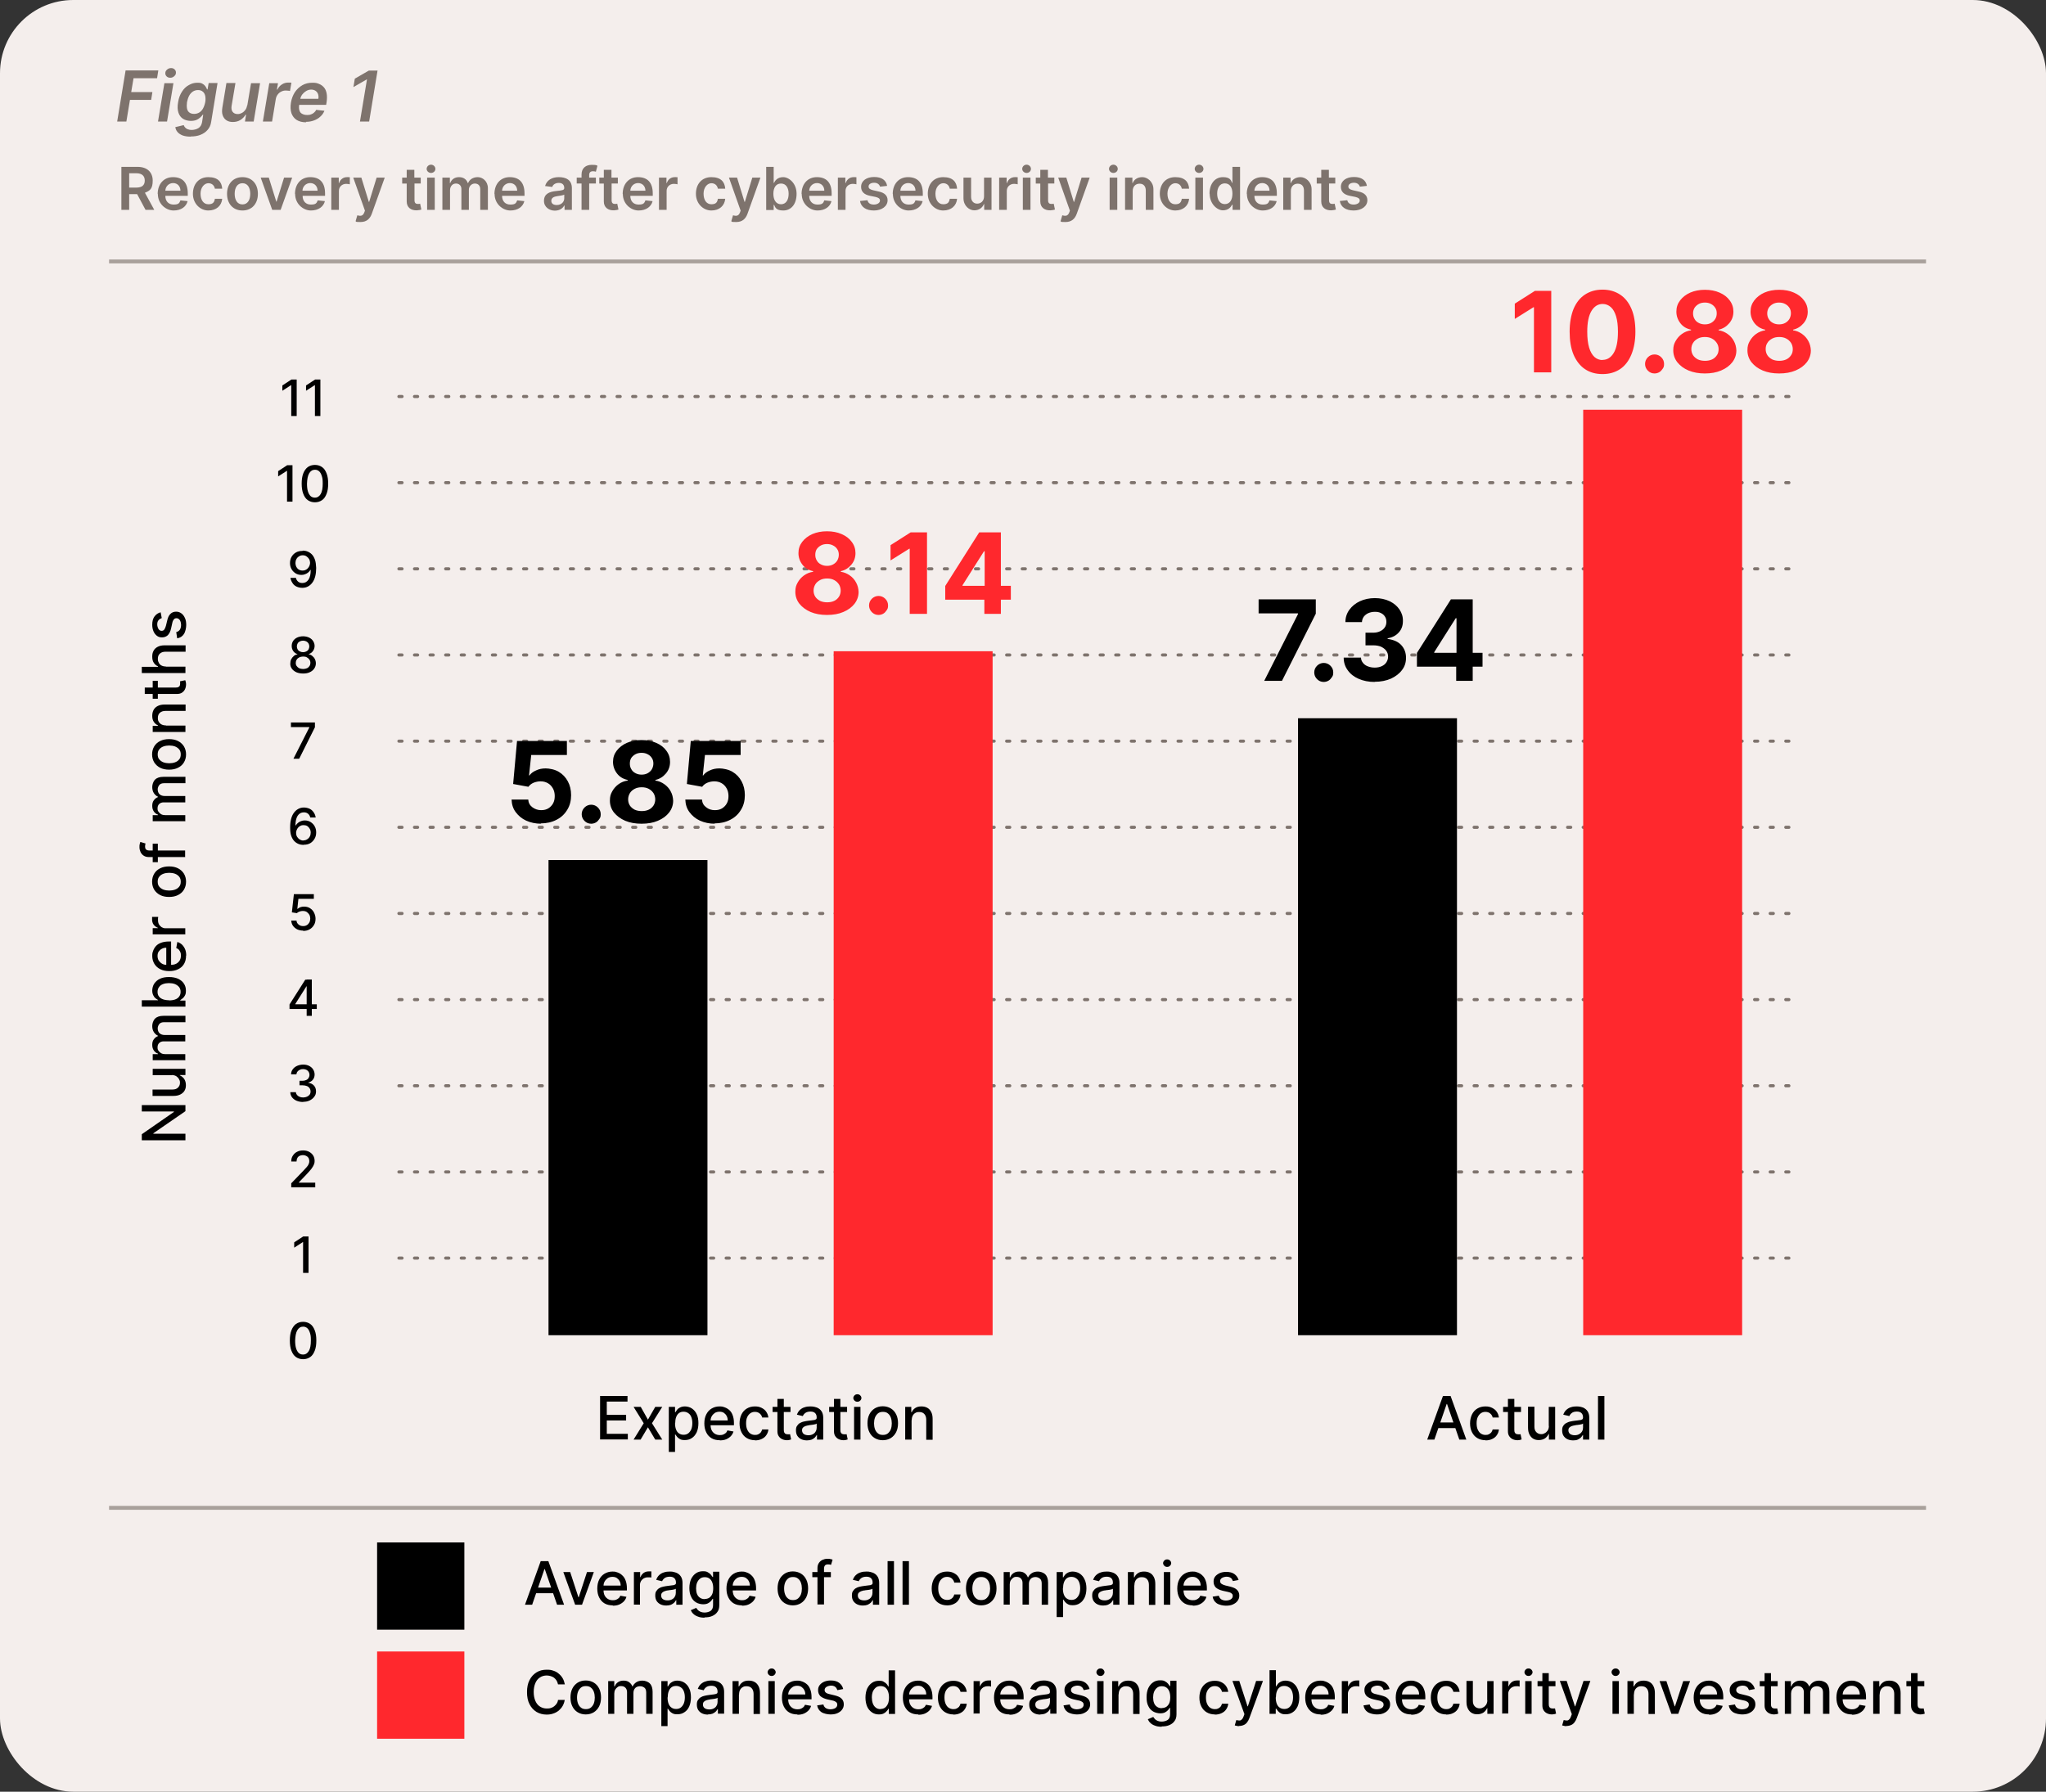 <?xml version="1.0" encoding="UTF-8"?>
<svg id="Layer_1" xmlns="http://www.w3.org/2000/svg" version="1.1" viewBox="0 0 1313 1150">
  <rect x="0" y="0" width="1313" height="1150" fill="#333333" stroke="none"/>
  <!-- Generator: Adobe Illustrator 29.5.1, SVG Export Plug-In . SVG Version: 2.1.0 Build 141)  -->
  <defs>
    <style>
      .st0 {
        stroke: #7e736d;
        stroke-dasharray: 2 8;
        stroke-linecap: round;
        stroke-width: 2px;
      }

      .st0, .st1 {
        fill: none;
      }

      .st2 {
        fill: #f4eeec;
      }

      .st1 {
        stroke: #a8a09b;
        stroke-width: 2.5px;
      }

      .st3 {
        fill: #7e736d;
      }

      .st4 {
        fill: #ff282d;
      }
    </style>
  </defs>
  <rect class="st2" width="1313" height="1150" rx="47" ry="47"/>
  <path d="M341.4,1030h-4.5l10.1-28h4.9l10.1,28h-4.5l-7.9-22.9h-.2l-7.9,22.9ZM342.2,1019h14.6v3.6h-14.6v-3.6ZM381.1,1009l-7.6,21h-4.4l-7.6-21h4.4l5.3,16.2h.2l5.3-16.2h4.4ZM393.3,1030.4c-2.1,0-3.9-.4-5.4-1.3-1.5-.9-2.6-2.2-3.4-3.8-.8-1.6-1.2-3.5-1.2-5.7s.4-4.1,1.2-5.7c.8-1.6,1.9-2.9,3.4-3.8,1.5-.9,3.2-1.4,5.1-1.4s2.3.2,3.4.6c1.1.4,2.1,1,3,1.9.9.8,1.6,1.9,2.1,3.3.5,1.3.8,3,.8,4.9v1.4h-16.7v-3.1h12.7c0-1.1-.2-2-.7-2.9-.4-.8-1.1-1.5-1.8-2-.8-.5-1.7-.7-2.8-.7s-2.2.3-3,.8c-.8.6-1.5,1.3-2,2.2-.5.9-.7,1.9-.7,2.9v2.4c0,1.4.2,2.6.7,3.6.5,1,1.2,1.7,2.1,2.3.9.5,1.9.8,3.1.8s1.5-.1,2.1-.3c.6-.2,1.2-.6,1.7-1,.5-.4.8-1,1.1-1.6l3.9.7c-.3,1.2-.9,2.1-1.7,3-.8.8-1.8,1.5-3,2-1.2.5-2.6.7-4.1.7ZM406.8,1030v-21h4v3.3h.2c.4-1.1,1.1-2,2-2.7,1-.7,2.1-1,3.3-1s.6,0,.9,0c.4,0,.6,0,.8,0v3.9c-.2,0-.5,0-.9-.1-.4,0-.8,0-1.3,0-1,0-1.8.2-2.6.6-.7.4-1.3,1-1.8,1.7-.4.7-.7,1.5-.7,2.4v12.8h-4.1ZM427.6,1030.5c-1.3,0-2.5-.2-3.6-.7-1.1-.5-1.9-1.2-2.6-2.2-.6-1-.9-2.1-.9-3.5s.2-2.2.7-2.9c.5-.8,1.1-1.4,1.8-1.8.8-.5,1.6-.8,2.6-1,1-.2,1.9-.4,2.9-.5,1.3-.2,2.3-.3,3.1-.4.8,0,1.4-.3,1.7-.5.4-.2.5-.6.5-1.1h0c0-1.3-.3-2.2-1-2.9-.7-.7-1.7-1-3-1s-2.5.3-3.3.9c-.8.6-1.3,1.3-1.6,2l-3.8-.9c.5-1.3,1.1-2.3,2-3.1.9-.8,1.9-1.4,3.1-1.7,1.1-.4,2.4-.5,3.6-.5s1.7,0,2.7.3c.9.2,1.8.5,2.7,1.1.8.5,1.5,1.3,2,2.2.5,1,.8,2.2.8,3.7v14h-4v-2.9h-.2c-.3.5-.7,1.1-1.2,1.6-.5.5-1.2.9-2,1.3-.8.3-1.8.5-3,.5ZM428.4,1027.2c1.1,0,2.1-.2,2.9-.7.8-.4,1.4-1,1.8-1.8.4-.7.6-1.5.6-2.3v-2.7c-.1.1-.4.3-.8.4-.4.1-.9.2-1.4.3-.5,0-1,.2-1.5.2-.5,0-.9.1-1.3.2-.8,0-1.5.3-2.2.5-.6.2-1.2.6-1.6,1-.4.4-.6,1-.6,1.8,0,1,.4,1.8,1.1,2.3.7.5,1.7.8,2.9.8ZM452.2,1038.3c-1.7,0-3.1-.2-4.3-.7-1.2-.4-2.2-1-2.9-1.7-.8-.7-1.3-1.5-1.7-2.4l3.5-1.5c.2.4.6.8,1,1.3.4.5,1,.8,1.7,1.2.7.3,1.6.5,2.8.5s2.8-.4,3.8-1.1c1-.8,1.5-2,1.5-3.6v-4.1h-.3c-.2.4-.6.9-1.1,1.5-.5.5-1.1,1-1.9,1.4-.8.4-1.8.6-3.1.6s-3.2-.4-4.5-1.2c-1.3-.8-2.4-1.9-3.1-3.5-.8-1.5-1.2-3.4-1.2-5.7s.4-4.1,1.1-5.8c.8-1.6,1.8-2.8,3.1-3.7,1.3-.9,2.8-1.3,4.5-1.3s2.4.2,3.2.7c.8.4,1.4.9,1.9,1.5.5.6.8,1.1,1.1,1.5h.3v-3.4h4v21.5c0,1.8-.4,3.3-1.3,4.4-.8,1.2-2,2-3.4,2.6-1.4.6-3,.8-4.8.8ZM452.2,1026.3c1.2,0,2.2-.3,3-.8.8-.6,1.4-1.3,1.9-2.4.4-1,.6-2.3.6-3.7s-.2-2.7-.6-3.7c-.4-1.1-1-1.9-1.8-2.5-.8-.6-1.8-.9-3-.9s-2.3.3-3.1,1c-.8.6-1.4,1.5-1.9,2.6-.4,1.1-.6,2.3-.6,3.6s.2,2.6.6,3.6c.4,1,1,1.8,1.9,2.4.8.6,1.9.9,3.1.9ZM476.2,1030.4c-2.1,0-3.9-.4-5.4-1.3-1.5-.9-2.6-2.2-3.4-3.8-.8-1.6-1.2-3.5-1.2-5.7s.4-4.1,1.2-5.7c.8-1.6,1.9-2.9,3.4-3.8,1.5-.9,3.2-1.4,5.1-1.4s2.3.2,3.4.6c1.1.4,2.1,1,3,1.9.9.8,1.6,1.9,2.1,3.3.5,1.3.8,3,.8,4.9v1.4h-16.7v-3.1h12.7c0-1.1-.2-2-.7-2.9-.4-.8-1.1-1.5-1.8-2-.8-.5-1.7-.7-2.8-.7s-2.2.3-3,.8c-.8.6-1.5,1.3-2,2.2-.5.9-.7,1.9-.7,2.9v2.4c0,1.4.2,2.6.7,3.6.5,1,1.2,1.7,2.1,2.3.9.5,1.9.8,3.1.8s1.5-.1,2.1-.3c.6-.2,1.2-.6,1.7-1,.5-.4.8-1,1.1-1.6l3.9.7c-.3,1.2-.9,2.1-1.7,3-.8.8-1.8,1.5-3,2-1.2.5-2.6.7-4.1.7ZM508.8,1030.4c-2,0-3.7-.5-5.2-1.4-1.5-.9-2.6-2.2-3.4-3.8-.8-1.6-1.2-3.5-1.2-5.7s.4-4.1,1.2-5.7c.8-1.6,2-2.9,3.4-3.8s3.2-1.4,5.2-1.4,3.7.5,5.2,1.4,2.6,2.2,3.4,3.8c.8,1.6,1.2,3.5,1.2,5.7s-.4,4.1-1.2,5.7c-.8,1.6-2,2.9-3.4,3.8-1.5.9-3.2,1.4-5.2,1.4ZM508.9,1027c1.3,0,2.3-.3,3.2-1,.8-.7,1.5-1.6,1.9-2.7.4-1.1.6-2.4.6-3.7s-.2-2.6-.6-3.7c-.4-1.1-1-2-1.9-2.7-.8-.7-1.9-1-3.2-1s-2.4.3-3.2,1c-.8.7-1.5,1.6-1.9,2.7-.4,1.1-.6,2.3-.6,3.7s.2,2.6.6,3.7c.4,1.1,1,2,1.9,2.7.8.7,1.9,1,3.2,1ZM533.2,1009v3.3h-11.9v-3.3h11.9ZM524.6,1030v-23.5c0-1.3.3-2.4.9-3.3s1.3-1.5,2.3-2c.9-.4,2-.7,3.1-.7s1.5,0,2.1.2c.6.1,1,.2,1.3.4l-1,3.3c-.2,0-.4-.1-.7-.2-.3,0-.7-.1-1.1-.1-1,0-1.7.2-2.1.7-.4.5-.6,1.2-.6,2.1v22.9h-4.1ZM553.8,1030.5c-1.3,0-2.5-.2-3.6-.7-1.1-.5-1.9-1.2-2.6-2.2-.6-1-.9-2.1-.9-3.5s.2-2.2.7-2.9c.5-.8,1.1-1.4,1.8-1.8.8-.5,1.6-.8,2.6-1,1-.2,1.9-.4,2.9-.5,1.3-.2,2.3-.3,3.1-.4.8,0,1.4-.3,1.7-.5.4-.2.5-.6.5-1.1h0c0-1.3-.3-2.2-1-2.9-.7-.7-1.7-1-3-1s-2.5.3-3.3.9c-.8.6-1.3,1.3-1.6,2l-3.8-.9c.5-1.3,1.1-2.3,2-3.1.9-.8,1.9-1.4,3.1-1.7,1.1-.4,2.4-.5,3.6-.5s1.7,0,2.7.3c.9.2,1.8.5,2.7,1.1.8.5,1.5,1.3,2,2.2.5,1,.8,2.2.8,3.7v14h-4v-2.9h-.2c-.3.5-.7,1.1-1.2,1.6-.5.5-1.2.9-2,1.3-.8.3-1.8.5-3,.5ZM554.6,1027.2c1.1,0,2.1-.2,2.9-.7.8-.4,1.4-1,1.8-1.8.4-.7.6-1.5.6-2.3v-2.7c-.1.1-.4.3-.8.4-.4.1-.9.2-1.4.3-.5,0-1,.2-1.5.2-.5,0-.9.1-1.3.2-.8,0-1.5.3-2.2.5-.6.2-1.2.6-1.6,1-.4.4-.6,1-.6,1.8,0,1,.4,1.8,1.1,2.3.7.5,1.7.8,2.9.8ZM573.7,1002v28h-4.1v-28h4.1ZM583.3,1002v28h-4.1v-28h4.1ZM607.8,1030.4c-2,0-3.8-.5-5.3-1.4-1.5-.9-2.6-2.2-3.4-3.8-.8-1.6-1.2-3.5-1.2-5.6s.4-4,1.2-5.7c.8-1.6,1.9-2.9,3.4-3.8,1.5-.9,3.2-1.4,5.2-1.4s3,.3,4.3.9c1.2.6,2.3,1.4,3,2.5.8,1.1,1.2,2.3,1.4,3.7h-4c-.2-1-.7-1.8-1.5-2.6-.8-.7-1.8-1.1-3.1-1.1s-2.1.3-3,.9c-.8.6-1.5,1.4-2,2.5-.5,1.1-.7,2.4-.7,3.9s.2,2.9.7,4c.5,1.1,1.1,2,2,2.6.9.6,1.9.9,3,.9s1.5-.1,2.1-.4c.6-.3,1.2-.7,1.6-1.2.4-.5.7-1.2.9-1.9h4c-.1,1.4-.6,2.6-1.3,3.6-.7,1.1-1.7,1.9-3,2.5-1.2.6-2.7.9-4.3.9ZM629.7,1030.4c-2,0-3.7-.5-5.2-1.4-1.5-.9-2.6-2.2-3.4-3.8-.8-1.6-1.2-3.5-1.2-5.7s.4-4.1,1.2-5.7c.8-1.6,2-2.9,3.4-3.8s3.2-1.4,5.2-1.4,3.7.5,5.2,1.4c1.5.9,2.6,2.2,3.4,3.8.8,1.6,1.2,3.5,1.2,5.7s-.4,4.1-1.2,5.7c-.8,1.6-2,2.9-3.4,3.8-1.5.9-3.2,1.4-5.2,1.4ZM629.7,1027c1.3,0,2.3-.3,3.2-1,.8-.7,1.5-1.6,1.9-2.7.4-1.1.6-2.4.6-3.7s-.2-2.6-.6-3.7c-.4-1.1-1-2-1.9-2.7-.8-.7-1.9-1-3.2-1s-2.4.3-3.2,1c-.8.7-1.5,1.6-1.9,2.7-.4,1.1-.6,2.3-.6,3.7s.2,2.6.6,3.7c.4,1.1,1,2,1.9,2.7.8.7,1.9,1,3.2,1ZM644.1,1030v-21h3.9v3.4h.3c.4-1.2,1.2-2.1,2.1-2.7,1-.7,2.2-1,3.6-1s2.6.3,3.5,1c1,.7,1.7,1.6,2.1,2.7h.2c.5-1.1,1.3-2,2.4-2.7,1.1-.7,2.4-1,3.9-1s3.5.6,4.7,1.8c1.2,1.2,1.8,3,1.8,5.4v14.1h-4.1v-13.7c0-1.4-.4-2.5-1.2-3.1s-1.7-1-2.8-1-2.4.4-3.1,1.2c-.7.8-1.1,1.9-1.1,3.1v13.4h-4.1v-14c0-1.1-.4-2.1-1.1-2.8-.7-.7-1.6-1-2.8-1s-1.5.2-2.1.6c-.6.4-1.2,1-1.6,1.7-.4.7-.6,1.6-.6,2.5v13h-4.1ZM678.1,1037.9v-28.9h4v3.4h.3c.2-.4.6-1,1-1.5.4-.6,1.1-1.1,1.9-1.5.8-.4,1.8-.7,3.1-.7s3.2.4,4.5,1.3c1.3.9,2.4,2.1,3.1,3.7.8,1.6,1.2,3.6,1.2,5.8s-.4,4.2-1.1,5.8c-.8,1.6-1.8,2.9-3.1,3.7-1.3.9-2.8,1.3-4.5,1.3s-2.3-.2-3.1-.6c-.8-.4-1.4-.9-1.9-1.5-.5-.6-.8-1.1-1.1-1.5h-.2v11.2h-4.1ZM682.1,1019.5c0,1.5.2,2.8.6,3.9.4,1.1,1,2,1.9,2.6.8.6,1.8.9,3,.9s2.2-.3,3.1-1c.8-.7,1.4-1.5,1.9-2.7.4-1.1.6-2.4.6-3.8s-.2-2.6-.6-3.7c-.4-1.1-1-2-1.9-2.6-.8-.6-1.8-1-3.1-1s-2.2.3-3,.9c-.8.6-1.4,1.5-1.8,2.6-.4,1.1-.6,2.4-.6,3.8ZM708,1030.5c-1.3,0-2.5-.2-3.6-.7-1.1-.5-1.9-1.2-2.6-2.2-.6-1-.9-2.1-.9-3.5s.2-2.2.7-2.9c.5-.8,1.1-1.4,1.8-1.8.8-.5,1.6-.8,2.6-1,1-.2,1.9-.4,2.9-.5,1.3-.2,2.3-.3,3.1-.4.8,0,1.4-.3,1.7-.5.4-.2.5-.6.5-1.1h0c0-1.3-.3-2.2-1-2.9-.7-.7-1.7-1-3-1s-2.5.3-3.3.9c-.8.6-1.3,1.3-1.6,2l-3.8-.9c.5-1.3,1.1-2.3,2-3.1.9-.8,1.9-1.4,3.1-1.7,1.1-.4,2.4-.5,3.6-.5s1.7,0,2.7.3c.9.2,1.8.5,2.7,1.1.8.5,1.5,1.3,2,2.2.5,1,.8,2.2.8,3.7v14h-4v-2.9h-.2c-.3.5-.7,1.1-1.2,1.6-.5.5-1.2.9-2,1.3-.8.3-1.8.5-3,.5ZM708.9,1027.2c1.1,0,2.1-.2,2.9-.7.8-.4,1.4-1,1.8-1.8.4-.7.6-1.5.6-2.3v-2.7c-.1.1-.4.3-.8.4-.4.1-.9.2-1.4.3-.5,0-1,.2-1.5.2-.5,0-.9.1-1.3.2-.8,0-1.5.3-2.2.5-.6.2-1.2.6-1.6,1-.4.4-.6,1-.6,1.8,0,1,.4,1.8,1.1,2.3.7.5,1.7.8,2.9.8ZM727.9,1017.5v12.5h-4.1v-21h3.9v3.4h.3c.5-1.1,1.2-2,2.3-2.7,1-.7,2.3-1,3.9-1s2.7.3,3.8.9c1.1.6,1.9,1.5,2.5,2.7.6,1.2.9,2.6.9,4.4v13.4h-4.1v-12.9c0-1.5-.4-2.7-1.2-3.6-.8-.9-1.9-1.3-3.3-1.3s-1.8.2-2.5.6c-.7.4-1.3,1-1.7,1.8-.4.8-.6,1.7-.6,2.9ZM746.9,1030v-21h4.1v21h-4.1ZM749,1005.7c-.7,0-1.3-.2-1.8-.7-.5-.5-.8-1.1-.8-1.7s.3-1.2.8-1.7c.5-.5,1.1-.7,1.8-.7s1.3.2,1.8.7c.5.5.8,1,.8,1.7s-.3,1.2-.8,1.7c-.5.5-1.1.7-1.8.7ZM765.5,1030.4c-2.1,0-3.9-.4-5.4-1.3-1.5-.9-2.6-2.2-3.4-3.8-.8-1.6-1.2-3.5-1.2-5.7s.4-4.1,1.2-5.7c.8-1.6,1.9-2.9,3.4-3.8,1.5-.9,3.2-1.4,5.1-1.4s2.3.2,3.4.6c1.1.4,2.1,1,3,1.9.9.8,1.6,1.9,2.1,3.3.5,1.3.8,3,.8,4.9v1.4h-16.7v-3.1h12.7c0-1.1-.2-2-.7-2.9-.4-.8-1.1-1.5-1.8-2-.8-.5-1.7-.7-2.8-.7s-2.2.3-3,.8c-.8.6-1.5,1.3-2,2.2-.5.9-.7,1.9-.7,2.9v2.4c0,1.4.2,2.6.7,3.6.5,1,1.2,1.7,2.1,2.3.9.5,1.9.8,3.1.8s1.5-.1,2.1-.3c.6-.2,1.2-.6,1.7-1,.5-.4.8-1,1.1-1.6l3.9.7c-.3,1.2-.9,2.1-1.7,3-.8.8-1.8,1.5-3,2-1.2.5-2.6.7-4.1.7ZM794.9,1014.1l-3.7.7c-.2-.5-.4-.9-.7-1.4-.3-.4-.8-.8-1.3-1-.6-.3-1.3-.4-2.1-.4s-2.1.3-2.9.8c-.8.5-1.2,1.2-1.2,2s.3,1.3.8,1.7c.5.4,1.4.8,2.5,1.1l3.3.8c1.9.5,3.4,1.1,4.3,2.1.9.9,1.4,2.1,1.4,3.6s-.4,2.4-1.1,3.4c-.7,1-1.7,1.7-3,2.3-1.3.6-2.8.8-4.5.8s-4.3-.5-5.8-1.5c-1.5-1-2.4-2.5-2.7-4.3l4-.6c.2,1,.8,1.8,1.5,2.3.8.5,1.8.8,3,.8s2.4-.3,3.2-.8c.8-.6,1.2-1.2,1.2-2.1s-.2-1.2-.7-1.6c-.5-.5-1.2-.8-2.2-1l-3.6-.8c-2-.5-3.4-1.2-4.4-2.1-.9-1-1.4-2.2-1.4-3.7s.3-2.3,1-3.3c.7-.9,1.7-1.6,2.9-2.2,1.2-.5,2.6-.8,4.2-.8,2.3,0,4.1.5,5.4,1.5,1.3,1,2.2,2.3,2.6,3.9Z"/>
  <path class="st3" d="M75.2,78l5.4-32.8h21l-.8,5h-15.1l-1.5,8.9h13.6l-.8,5h-13.6l-2.3,13.9h-5.9ZM101.4,78l4.1-24.6h5.8l-4.1,24.6h-5.8ZM109.2,49.9c-.9,0-1.7-.3-2.3-.9-.6-.6-.9-1.4-.8-2.2,0-.9.5-1.6,1.2-2.2.7-.6,1.5-.9,2.5-.9s1.7.3,2.3.9c.6.6.9,1.4.8,2.2,0,.9-.5,1.6-1.2,2.2-.7.6-1.5.9-2.4.9ZM122.3,87.7c-2.1,0-3.8-.3-5.2-.8-1.4-.6-2.5-1.3-3.2-2.2-.8-.9-1.2-2-1.4-3.1l5.4-1.3c.2.5.4,1,.8,1.4.4.5.9.9,1.6,1.2.7.3,1.6.5,2.8.5s3.1-.4,4.3-1.2c1.2-.8,2-2.1,2.3-3.9l.7-4.7h-.3c-.4.6-.9,1.2-1.6,1.8-.7.6-1.5,1.2-2.5,1.6-1,.4-2.2.6-3.6.6s-3.5-.4-4.9-1.3c-1.4-.9-2.4-2.2-3-4-.6-1.8-.7-4-.2-6.7.4-2.7,1.3-5,2.5-6.8,1.2-1.9,2.7-3.3,4.4-4.2,1.7-1,3.5-1.5,5.4-1.5s2.6.2,3.4.7c.9.5,1.5,1.1,1.9,1.7.4.7.8,1.3,1,1.9h.3l.7-4.1h5.7l-4.1,25c-.3,2.1-1.1,3.8-2.4,5.2-1.2,1.4-2.8,2.4-4.6,3.1-1.8.7-3.9,1-6.1,1ZM124.6,73.1c1.2,0,2.3-.3,3.3-.9,1-.6,1.8-1.5,2.4-2.6s1.1-2.5,1.4-4c.3-1.5.2-2.9,0-4.1-.3-1.2-.8-2.1-1.6-2.7-.8-.7-1.8-1-3-1s-2.4.3-3.4,1c-1,.7-1.8,1.6-2.4,2.8-.6,1.2-1,2.5-1.3,4-.2,1.5-.2,2.8,0,4,.2,1.1.7,2,1.5,2.6.8.6,1.8.9,3.1.9ZM158.7,67.7l2.4-14.3h5.8l-4.1,24.6h-5.6l.7-4.4h-.3c-.8,1.4-1.9,2.5-3.3,3.4-1.4.9-3.1,1.3-4.9,1.3s-3-.4-4.1-1.1c-1.1-.7-1.9-1.8-2.4-3.2-.5-1.4-.5-3.1-.2-5l2.6-15.7h5.8l-2.5,14.8c-.2,1.6,0,2.8.7,3.7.7.9,1.8,1.4,3.1,1.4s1.7-.2,2.6-.6c.9-.4,1.6-1,2.3-1.9.7-.8,1.1-1.9,1.3-3.1ZM168.7,78l4.1-24.6h5.6l-.7,4.1h.3c.7-1.4,1.6-2.5,2.9-3.3,1.2-.8,2.6-1.2,4-1.2s.7,0,1.1,0c.4,0,.7,0,1,.1l-.9,5.3c-.2,0-.6-.2-1.2-.2-.5,0-1-.1-1.5-.1-1.1,0-2,.2-2.9.7-.9.4-1.7,1.1-2.3,1.9-.6.8-1,1.7-1.2,2.8l-2.4,14.5h-5.8ZM196.5,78.5c-2.5,0-4.5-.5-6.1-1.5-1.6-1-2.7-2.5-3.4-4.4-.6-1.9-.7-4.1-.3-6.7.4-2.5,1.3-4.8,2.5-6.7,1.3-1.9,2.9-3.4,4.8-4.5,1.9-1.1,4.1-1.6,6.4-1.6s2.9.2,4.2.7c1.3.5,2.3,1.2,3.2,2.2.9,1,1.5,2.3,1.8,3.9.3,1.6.3,3.4,0,5.6l-.3,1.8h-20.2l.6-3.9h14.6c.2-1.1.1-2.1-.2-3-.3-.9-.9-1.6-1.6-2.1-.7-.5-1.7-.8-2.8-.8s-2.2.3-3.2.9c-1,.6-1.8,1.3-2.5,2.2-.7.9-1.1,1.9-1.3,2.9l-.7,3.7c-.2,1.5-.2,2.8.2,3.8.3,1,.9,1.7,1.8,2.1.9.5,1.9.7,3.2.7s1.6-.1,2.4-.4,1.4-.6,1.9-1.1c.6-.5,1.1-1.1,1.4-1.8l5.3.6c-.6,1.4-1.4,2.7-2.6,3.7-1.1,1.1-2.5,1.9-4.1,2.5-1.6.6-3.3.9-5.2.9ZM242.3,45.2l-5.4,32.8h-5.9l4.5-27h-.2l-8.5,4.9.9-5.4,9-5.2h5.7Z"/>
  <path d="M385.1,924v-28h17.6v3.6h-13.3v8.5h12.4v3.6h-12.4v8.6h13.5v3.6h-17.7ZM411.2,903l4.6,8.2,4.7-8.2h4.5l-6.6,10.5,6.6,10.5h-4.5l-4.7-7.9-4.7,7.9h-4.5l6.5-10.5-6.5-10.5h4.5ZM429.2,931.9v-28.9h4v3.4h.3c.2-.4.6-.9,1-1.5s1.1-1.1,1.9-1.5c.8-.4,1.8-.7,3.1-.7s3.2.4,4.5,1.3c1.3.9,2.4,2.1,3.1,3.7.8,1.6,1.1,3.6,1.1,5.8s-.4,4.2-1.1,5.8c-.8,1.6-1.8,2.9-3.1,3.7-1.3.9-2.8,1.3-4.5,1.3s-2.3-.2-3.1-.6c-.8-.4-1.4-.9-1.9-1.5-.5-.6-.8-1.1-1.1-1.5h-.2v11.2h-4.1ZM433.2,913.5c0,1.5.2,2.8.6,3.9.4,1.1,1,2,1.9,2.6.8.6,1.8.9,3,.9s2.2-.3,3.1-1c.8-.7,1.4-1.5,1.9-2.7.4-1.1.6-2.4.6-3.8s-.2-2.6-.6-3.7c-.4-1.1-1-2-1.9-2.6-.8-.6-1.8-1-3.1-1s-2.2.3-3,.9c-.8.6-1.4,1.5-1.8,2.6-.4,1.1-.6,2.4-.6,3.8ZM462,924.4c-2.1,0-3.9-.4-5.4-1.3-1.5-.9-2.6-2.1-3.4-3.8-.8-1.6-1.2-3.5-1.2-5.7s.4-4.1,1.2-5.7c.8-1.6,1.9-2.9,3.4-3.8,1.5-.9,3.2-1.4,5.1-1.4s2.3.2,3.4.6c1.1.4,2.1,1,3,1.8.9.8,1.6,1.9,2.1,3.3.5,1.3.8,3,.8,4.9v1.5h-16.7v-3.1h12.7c0-1.1-.2-2-.7-2.9-.4-.8-1.1-1.5-1.8-2-.8-.5-1.7-.7-2.8-.7s-2.2.3-3,.8c-.8.6-1.5,1.3-2,2.2-.5.9-.7,1.9-.7,2.9v2.4c0,1.4.2,2.6.7,3.6.5,1,1.2,1.7,2.1,2.3.9.5,1.9.8,3.1.8s1.5-.1,2.1-.3c.6-.2,1.2-.6,1.7-1,.5-.4.8-1,1.1-1.7l3.9.7c-.3,1.1-.9,2.1-1.7,3-.8.8-1.8,1.5-3,2-1.2.5-2.6.7-4.1.7ZM484.5,924.4c-2,0-3.8-.5-5.3-1.4-1.5-.9-2.6-2.2-3.4-3.8-.8-1.6-1.2-3.5-1.2-5.6s.4-4,1.2-5.7c.8-1.6,1.9-2.9,3.4-3.8,1.5-.9,3.2-1.4,5.2-1.4s3,.3,4.3.9c1.2.6,2.3,1.4,3,2.5.8,1.1,1.2,2.3,1.4,3.7h-4c-.2-1-.7-1.8-1.5-2.5-.8-.7-1.8-1.1-3.1-1.1s-2.1.3-3,.9c-.8.6-1.5,1.4-2,2.5-.5,1.1-.7,2.4-.7,3.9s.2,2.9.7,4c.5,1.1,1.1,2,2,2.6.9.6,1.9.9,3,.9s1.5-.1,2.1-.4c.6-.3,1.2-.7,1.6-1.2.4-.5.7-1.2.9-1.9h4c-.1,1.4-.6,2.6-1.3,3.6-.7,1.1-1.7,1.9-3,2.5-1.2.6-2.7.9-4.3.9ZM507.3,903v3.3h-11.5v-3.3h11.5ZM498.9,897.9h4.1v19.9c0,.8.1,1.4.4,1.8.2.4.5.7.9.8.4.1.8.2,1.2.2s.6,0,.9,0c.2,0,.4,0,.6-.1l.7,3.4c-.2,0-.6.2-1,.3-.4.1-1,.2-1.6.2-1.1,0-2.1-.2-3-.6-.9-.4-1.7-1-2.3-1.9-.6-.8-.9-1.9-.9-3.2v-20.7ZM517.9,924.5c-1.3,0-2.5-.2-3.6-.7-1.1-.5-1.9-1.2-2.6-2.2-.6-.9-.9-2.1-.9-3.5s.2-2.2.7-2.9c.5-.8,1.1-1.4,1.8-1.8.8-.4,1.6-.8,2.6-1,1-.2,1.9-.4,2.9-.5,1.3-.1,2.3-.3,3.1-.4.8,0,1.4-.3,1.7-.5.4-.2.5-.6.5-1.1h0c0-1.3-.3-2.2-1-2.9-.7-.7-1.7-1-3-1s-2.5.3-3.3.9c-.8.6-1.3,1.3-1.6,2l-3.8-.9c.5-1.3,1.1-2.3,2-3.1.9-.8,1.9-1.4,3.1-1.7,1.1-.4,2.4-.5,3.6-.5s1.7.1,2.7.3c.9.2,1.8.5,2.7,1.1.8.5,1.5,1.3,2,2.2.5,1,.8,2.2.8,3.7v14h-4v-2.9h-.2c-.3.5-.7,1-1.2,1.6-.5.5-1.2.9-2,1.3-.8.3-1.8.5-3,.5ZM518.8,921.2c1.1,0,2.1-.2,2.9-.7.8-.4,1.4-1,1.8-1.8.4-.7.6-1.5.6-2.3v-2.7c-.1.1-.4.3-.8.4-.4.1-.9.2-1.4.3-.5,0-1,.2-1.5.2-.5,0-.9.1-1.3.2-.8.1-1.5.3-2.2.5-.6.2-1.2.6-1.6,1-.4.4-.6,1-.6,1.8s.4,1.8,1.1,2.3c.7.5,1.7.8,2.9.8ZM543.6,903v3.3h-11.5v-3.3h11.5ZM535.2,897.9h4.1v19.9c0,.8.1,1.4.4,1.8.2.4.5.7.9.8.4.1.8.2,1.2.2s.6,0,.9,0c.2,0,.4,0,.6-.1l.7,3.4c-.2,0-.6.2-1,.3-.4.1-1,.2-1.6.2-1.1,0-2.1-.2-3-.6-.9-.4-1.7-1-2.3-1.9-.6-.8-.9-1.9-.9-3.2v-20.7ZM548.1,924v-21h4.1v21h-4.1ZM550.2,899.7c-.7,0-1.3-.2-1.8-.7-.5-.5-.8-1.1-.8-1.7s.3-1.2.8-1.7c.5-.5,1.1-.7,1.8-.7s1.3.2,1.8.7c.5.5.8,1,.8,1.7s-.3,1.2-.8,1.7c-.5.5-1.1.7-1.8.7ZM566.5,924.4c-2,0-3.7-.5-5.2-1.4-1.5-.9-2.6-2.2-3.4-3.8-.8-1.6-1.2-3.5-1.2-5.7s.4-4.1,1.2-5.7c.8-1.6,2-2.9,3.4-3.8,1.5-.9,3.2-1.4,5.2-1.4s3.7.5,5.2,1.4c1.5.9,2.6,2.2,3.4,3.8s1.2,3.5,1.2,5.7-.4,4.1-1.2,5.7c-.8,1.6-2,2.9-3.4,3.8-1.5.9-3.2,1.4-5.2,1.4ZM566.6,921c1.3,0,2.3-.3,3.2-1,.8-.7,1.5-1.6,1.9-2.7.4-1.1.6-2.4.6-3.7s-.2-2.6-.6-3.7c-.4-1.1-1-2-1.9-2.7-.8-.7-1.9-1-3.2-1s-2.4.3-3.2,1c-.8.7-1.5,1.6-1.9,2.7-.4,1.1-.6,2.4-.6,3.7s.2,2.6.6,3.7c.4,1.1,1,2,1.9,2.7.8.7,1.9,1,3.2,1ZM585,911.5v12.5h-4.1v-21h3.9v3.4h.3c.5-1.1,1.2-2,2.3-2.7,1-.7,2.4-1,3.9-1s2.7.3,3.8.9c1.1.6,1.9,1.5,2.5,2.7.6,1.2.9,2.6.9,4.4v13.4h-4.1v-12.9c0-1.5-.4-2.7-1.2-3.6-.8-.9-1.9-1.3-3.3-1.3s-1.8.2-2.5.6c-.7.4-1.3,1-1.7,1.8-.4.8-.6,1.7-.6,2.8Z"/>
  <path d="M91,709.3h28v3.9l-20.6,14.2v.3h20.6v4.2h-28v-3.9l20.6-14.3v-.3h-20.6v-4.2ZM110.3,690.1h-12.3v-4.1h21v4h-3.6v.2c1.1.5,2.1,1.3,2.8,2.3.7,1.1,1.1,2.4,1.1,4s-.3,2.5-.9,3.6c-.6,1-1.5,1.8-2.7,2.4-1.2.6-2.6.9-4.4.9h-13.4v-4.1h12.9c1.4,0,2.6-.4,3.4-1.2.8-.8,1.3-1.8,1.3-3.1s-.2-1.5-.6-2.3c-.4-.8-1-1.4-1.7-1.9-.8-.5-1.8-.8-3-.8ZM119,680.5h-21v-3.9h3.4v-.3c-1.2-.4-2.1-1.2-2.7-2.1-.7-1-1-2.2-1-3.6s.3-2.6,1-3.5c.7-1,1.6-1.7,2.7-2.1v-.2c-1.1-.5-2-1.3-2.7-2.4-.7-1.1-1-2.4-1-3.9s.6-3.5,1.8-4.7c1.2-1.2,3-1.8,5.4-1.8h14.1v4.1h-13.7c-1.4,0-2.5.4-3.1,1.2-.6.8-1,1.7-1,2.8s.4,2.4,1.2,3.1c.8.7,1.9,1.1,3.1,1.1h13.4v4.1h-14c-1.1,0-2.1.4-2.8,1.1-.7.7-1,1.6-1,2.8s.2,1.5.6,2.1c.4.6,1,1.2,1.7,1.6.7.4,1.6.6,2.5.6h13v4.1ZM119,646.1h-28v-4.1h10.4v-.2c-.4-.2-.9-.6-1.5-1-.6-.4-1.1-1.1-1.5-1.9-.4-.8-.7-1.8-.7-3.1s.4-3.2,1.3-4.5c.9-1.3,2.1-2.4,3.7-3.1,1.6-.8,3.6-1.1,5.8-1.1s4.2.4,5.8,1.1c1.6.8,2.9,1.8,3.7,3.1.9,1.3,1.3,2.8,1.3,4.5s-.2,2.3-.6,3.1c-.4.8-.9,1.4-1.5,1.9-.6.5-1.1.8-1.5,1.1v.3h3.3v4ZM108.5,642.1c1.5,0,2.8-.2,3.9-.6,1.1-.4,2-1,2.6-1.9.6-.8.9-1.8.9-3s-.3-2.2-1-3.1c-.7-.8-1.5-1.4-2.7-1.9-1.1-.4-2.4-.6-3.8-.6s-2.6.2-3.7.6c-1.1.4-2,1-2.6,1.9-.6.8-1,1.8-1,3.1s.3,2.2.9,3c.6.8,1.5,1.4,2.6,1.8,1.1.4,2.4.6,3.8.6ZM119.4,613.3c0,2.1-.4,3.9-1.3,5.4-.9,1.5-2.1,2.6-3.8,3.4-1.6.8-3.5,1.2-5.7,1.2s-4.1-.4-5.7-1.2c-1.6-.8-2.9-1.9-3.8-3.4-.9-1.5-1.4-3.2-1.4-5.1s.2-2.3.6-3.4c.4-1.1,1-2.1,1.8-3,.8-.9,1.9-1.6,3.3-2.1,1.3-.5,3-.8,4.9-.8h1.5v16.7h-3.1v-12.7c-1.1,0-2,.2-2.9.7-.8.4-1.5,1.1-2,1.8-.5.8-.7,1.7-.7,2.8s.3,2.2.8,3c.6.8,1.3,1.5,2.2,2,.9.5,1.9.7,2.9.7h2.4c1.4,0,2.6-.2,3.6-.7,1-.5,1.7-1.2,2.3-2.1.5-.9.8-1.9.8-3.1s-.1-1.5-.3-2.1c-.2-.6-.6-1.2-1-1.7-.4-.5-1-.8-1.7-1.1l.7-3.9c1.1.3,2.1.9,3,1.7.8.8,1.5,1.8,2,3,.5,1.2.7,2.6.7,4.1ZM119,599.7h-21v-4h3.3v-.2c-1.1-.4-2-1.1-2.7-2-.7-1-1-2.1-1-3.3s0-.6,0-.9c0-.4,0-.6,0-.8h3.9c0,.2,0,.5-.1.9,0,.4,0,.8,0,1.3,0,1,.2,1.8.6,2.6.4.7,1,1.3,1.7,1.8.7.4,1.5.7,2.4.7h12.8v4.1ZM119.4,565.9c0,2-.5,3.7-1.4,5.2-.9,1.5-2.2,2.6-3.8,3.4s-3.5,1.2-5.7,1.2-4.1-.4-5.7-1.2c-1.6-.8-2.9-2-3.8-3.4-.9-1.5-1.4-3.2-1.4-5.2s.5-3.7,1.4-5.2c.9-1.5,2.2-2.6,3.8-3.4,1.6-.8,3.5-1.2,5.7-1.2s4.1.4,5.7,1.2c1.6.8,2.9,2,3.8,3.4.9,1.5,1.4,3.2,1.4,5.2ZM116,565.9c0-1.3-.3-2.3-1-3.2-.7-.8-1.6-1.5-2.7-1.9-1.1-.4-2.4-.6-3.7-.6s-2.6.2-3.7.6c-1.1.4-2,1-2.7,1.9-.7.8-1,1.9-1,3.2s.3,2.4,1,3.2c.7.8,1.6,1.5,2.7,1.9,1.1.4,2.4.6,3.7.6s2.6-.2,3.7-.6c1.1-.4,2-1,2.7-1.9.7-.8,1-1.9,1-3.2ZM98,541.5h3.3v11.9h-3.3v-11.9ZM119,550.1h-23.5c-1.3,0-2.4-.3-3.3-.9-.9-.6-1.5-1.3-2-2.3-.4-.9-.7-2-.7-3.1s0-1.5.2-2.1c.1-.6.2-1,.4-1.3l3.3,1c0,.2-.1.4-.2.7,0,.3-.1.7-.1,1.1,0,1,.2,1.7.7,2.1.5.4,1.2.6,2.1.6h22.9v4.1ZM119,527.1h-21v-3.9h3.4v-.3c-1.2-.4-2.1-1.2-2.7-2.1-.7-1-1-2.2-1-3.6s.3-2.6,1-3.5c.7-1,1.6-1.7,2.7-2.1v-.2c-1.1-.5-2-1.3-2.7-2.4-.7-1.1-1-2.4-1-3.9s.6-3.5,1.8-4.7c1.2-1.2,3-1.8,5.4-1.8h14.1v4.1h-13.7c-1.4,0-2.5.4-3.1,1.2-.6.8-1,1.7-1,2.8s.4,2.4,1.2,3.1c.8.7,1.9,1.1,3.1,1.1h13.4v4.1h-14c-1.1,0-2.1.4-2.8,1.1-.7.7-1,1.6-1,2.8s.2,1.5.6,2.1c.4.6,1,1.2,1.7,1.6.7.4,1.6.6,2.5.6h13v4.1ZM119.4,484.2c0,2-.5,3.7-1.4,5.2-.9,1.5-2.2,2.6-3.8,3.4-1.6.8-3.5,1.2-5.7,1.2s-4.1-.4-5.7-1.2c-1.6-.8-2.9-2-3.8-3.4-.9-1.5-1.4-3.2-1.4-5.2s.5-3.7,1.4-5.2c.9-1.5,2.2-2.6,3.8-3.4,1.6-.8,3.5-1.2,5.7-1.2s4.1.4,5.7,1.2c1.6.8,2.9,2,3.8,3.4.9,1.5,1.4,3.2,1.4,5.2ZM116,484.2c0-1.3-.3-2.3-1-3.2-.7-.8-1.6-1.5-2.7-1.9-1.1-.4-2.4-.6-3.7-.6s-2.6.2-3.7.6c-1.1.4-2,1-2.7,1.9-.7.8-1,1.9-1,3.2s.3,2.4,1,3.2c.7.8,1.6,1.5,2.7,1.9,1.1.4,2.4.6,3.7.6s2.6-.2,3.7-.6c1.1-.4,2-1,2.7-1.9.7-.8,1-1.9,1-3.2ZM106.5,465.7h12.5v4.1h-21v-3.9h3.4v-.3c-1.1-.5-2-1.2-2.7-2.3-.7-1-1-2.3-1-3.9,0-1.4.3-2.7.9-3.8.6-1.1,1.5-1.9,2.7-2.5,1.2-.6,2.6-.9,4.4-.9h13.4v4.1h-12.9c-1.5,0-2.7.4-3.6,1.2-.9.8-1.3,1.9-1.3,3.3s.2,1.8.6,2.5c.4.7,1,1.3,1.8,1.7.8.4,1.7.6,2.8.6ZM98,437h3.3v11.5h-3.3v-11.5ZM92.9,445.4v-4.1h19.9c.8,0,1.4-.1,1.8-.4.4-.2.7-.5.8-.9.1-.4.2-.8.2-1.2s0-.6,0-.9c0-.2,0-.4-.1-.6l3.4-.7c0,.2.2.6.3,1,.1.4.2,1,.2,1.6,0,1.1-.2,2.1-.6,3-.4.9-1,1.7-1.9,2.3-.8.6-1.9.9-3.2.9h-20.7ZM106.5,427.9h12.5v4.1h-28v-4h10.4v-.3c-1.1-.5-2-1.2-2.7-2.3-.7-1-1-2.3-1-4s.3-2.7.9-3.8c.6-1.1,1.5-1.9,2.7-2.5,1.2-.6,2.6-.9,4.4-.9h13.4v4.1h-12.9c-1.5,0-2.7.4-3.6,1.2-.9.8-1.3,1.9-1.3,3.3s.2,1.8.6,2.6c.4.8,1,1.4,1.8,1.8.8.4,1.7.6,2.8.6ZM103.1,393l.7,3.7c-.5.2-.9.4-1.4.7-.4.3-.8.8-1.1,1.3-.3.6-.4,1.3-.4,2.1s.3,2.1.8,2.9c.5.8,1.2,1.2,2,1.2s1.3-.3,1.7-.8c.4-.5.8-1.4,1.1-2.5l.8-3.3c.4-1.9,1.1-3.4,2.1-4.3.9-.9,2.1-1.4,3.6-1.4s2.4.4,3.4,1.1c1,.7,1.7,1.7,2.3,3,.6,1.3.8,2.8.8,4.5s-.5,4.3-1.5,5.8c-1,1.5-2.4,2.4-4.3,2.7l-.6-4c1-.2,1.8-.8,2.3-1.5.5-.8.8-1.8.8-3s-.3-2.4-.8-3.2c-.6-.8-1.3-1.2-2.1-1.2s-1.2.2-1.7.7c-.4.5-.8,1.2-1,2.2l-.8,3.6c-.4,2-1.2,3.4-2.1,4.4-1,.9-2.2,1.4-3.7,1.4s-2.3-.3-3.3-1c-.9-.7-1.7-1.7-2.2-2.9-.5-1.2-.8-2.6-.8-4.2,0-2.3.5-4.1,1.5-5.4,1-1.3,2.3-2.2,3.9-2.6Z"/>
  <path d="M190.4,243.7v23.3h-3.5v-19.8h-.1l-5.6,3.6v-3.4l5.8-3.8h3.4ZM205.6,243.7v23.3h-3.5v-19.8h-.1l-5.6,3.6v-3.4l5.8-3.8h3.4Z"/>
  <path d="M187.7,298.7v23.3h-3.5v-19.8h-.1l-5.6,3.6v-3.4l5.8-3.8h3.4ZM202.1,322.4c-1.8,0-3.3-.5-4.6-1.4-1.3-.9-2.2-2.3-2.9-4.1-.7-1.8-1-4-1-6.5s.3-4.7,1-6.5c.7-1.8,1.7-3.2,2.9-4.1,1.3-.9,2.8-1.4,4.6-1.4s3.3.5,4.6,1.4c1.3.9,2.2,2.3,2.9,4.1.7,1.8,1,3.9,1,6.5s-.3,4.7-1,6.5c-.7,1.8-1.6,3.2-2.9,4.1-1.3.9-2.8,1.4-4.6,1.4ZM202.1,319.4c1.6,0,2.8-.8,3.7-2.3.9-1.5,1.3-3.8,1.3-6.7s-.2-3.6-.6-4.9c-.4-1.3-1-2.4-1.7-3-.8-.7-1.6-1-2.7-1-1.6,0-2.8.8-3.7,2.3-.9,1.5-1.3,3.8-1.4,6.7,0,1.9.2,3.6.6,4.9.4,1.3,1,2.3,1.7,3,.8.7,1.7,1,2.7,1Z"/>
  <path d="M194.3,353.4c1,0,2.1.2,3.1.6,1,.4,1.9,1,2.7,1.8.8.8,1.5,2,2,3.4.5,1.4.7,3.2.8,5.3,0,2-.2,3.9-.6,5.4-.4,1.6-1,2.9-1.8,4-.8,1.1-1.7,1.9-2.8,2.5-1.1.6-2.3.9-3.7.9s-2.6-.3-3.7-.8-2-1.3-2.6-2.3c-.7-1-1.1-2.1-1.3-3.3h3.5c.2,1,.7,1.8,1.4,2.4.7.6,1.6.9,2.7.9,1.7,0,3-.7,4-2.2,1-1.5,1.4-3.6,1.4-6.2h-.2c-.4.7-.9,1.2-1.5,1.7-.6.5-1.2.8-2,1.1-.7.3-1.5.4-2.3.4-1.3,0-2.6-.3-3.7-1-1.1-.7-2-1.6-2.6-2.7-.7-1.2-1-2.5-1-3.9s.3-2.8,1-4c.7-1.2,1.6-2.1,2.8-2.8,1.2-.7,2.6-1,4.3-1ZM194.3,356.4c-.9,0-1.7.2-2.4.7-.7.4-1.3,1-1.7,1.8-.4.7-.6,1.6-.6,2.5s.2,1.7.6,2.5c.4.7.9,1.3,1.6,1.7.7.4,1.5.6,2.4.6s1.3-.1,1.9-.4c.6-.3,1.1-.6,1.5-1.1.4-.5.8-1,1-1.6.2-.6.4-1.2.4-1.8s-.2-1.7-.6-2.4c-.4-.7-1-1.3-1.7-1.8-.7-.5-1.5-.7-2.4-.7Z"/>
  <path d="M194.5,432.3c-1.6,0-3.1-.3-4.3-.8-1.2-.6-2.2-1.3-2.9-2.3-.7-1-1.1-2.1-1-3.4,0-1,.2-1.9.6-2.7.4-.8,1-1.5,1.7-2.1.7-.6,1.5-.9,2.4-1.1h0c-1.2-.4-2.1-1-2.8-2-.7-1-1-2.1-1-3.3,0-1.2.3-2.2.9-3.2.6-.9,1.5-1.7,2.6-2.2,1.1-.5,2.4-.8,3.8-.8s2.7.3,3.8.8c1.1.5,2,1.3,2.6,2.2.6.9,1,2,1,3.2,0,1.2-.4,2.4-1.1,3.3-.7,1-1.6,1.6-2.8,1.9h0c.9.3,1.7.6,2.4,1.2.7.6,1.3,1.2,1.7,2.1.4.8.6,1.7.6,2.7,0,1.3-.4,2.4-1.1,3.4-.7,1-1.7,1.8-2.9,2.3-1.2.6-2.7.8-4.3.8ZM194.5,429.4c1,0,1.8-.2,2.5-.5.7-.3,1.2-.8,1.6-1.4.4-.6.6-1.3.6-2,0-.8-.2-1.5-.6-2.1-.4-.6-1-1.1-1.7-1.5-.7-.4-1.5-.5-2.4-.5s-1.7.2-2.4.5c-.7.4-1.3.8-1.7,1.5-.4.6-.6,1.3-.6,2.1,0,.8.2,1.5.6,2,.4.6.9,1,1.6,1.4.7.3,1.6.5,2.5.5ZM194.5,418.6c.8,0,1.5-.2,2.1-.5.6-.3,1.1-.7,1.4-1.3.3-.6.5-1.2.5-1.9,0-.7-.2-1.4-.5-1.9-.3-.5-.8-1-1.4-1.3-.6-.3-1.3-.5-2.1-.5s-1.5.2-2.1.5c-.6.3-1.1.7-1.4,1.3-.3.5-.5,1.2-.5,1.9,0,.7.2,1.4.5,1.9.3.6.8,1,1.4,1.3.6.3,1.3.5,2.1.5Z"/>
  <path d="M188.3,487l10.2-20.1v-.2h-11.8v-3h15.4v3.1l-10.1,20.2h-3.7Z"/>
  <path d="M194.7,542.3c-1,0-2.1-.2-3.1-.6-1-.4-1.9-1-2.7-1.8-.8-.8-1.5-2-2-3.4-.5-1.4-.7-3.2-.7-5.4s.2-3.8.6-5.4c.4-1.6,1-2.9,1.8-4,.8-1.1,1.7-1.9,2.8-2.5,1.1-.6,2.3-.9,3.6-.9s2.6.3,3.7.8c1.1.5,1.9,1.3,2.6,2.3.7,1,1.1,2.1,1.3,3.3h-3.5c-.2-1-.7-1.8-1.4-2.4-.7-.6-1.6-.9-2.7-.9-1.7,0-3,.7-4,2.2-.9,1.5-1.4,3.5-1.4,6.2h.2c.4-.7.9-1.2,1.5-1.7.6-.5,1.2-.8,2-1.1.7-.3,1.5-.4,2.3-.4,1.3,0,2.6.3,3.7,1,1.1.7,2,1.6,2.6,2.7.7,1.2,1,2.5,1,4s-.3,2.8-1,4c-.7,1.2-1.6,2.2-2.8,2.9-1.2.7-2.6,1-4.2,1ZM194.7,539.4c.9,0,1.7-.2,2.4-.7.7-.4,1.3-1,1.7-1.8.4-.7.6-1.6.6-2.5s-.2-1.7-.6-2.4c-.4-.7-.9-1.3-1.6-1.8-.7-.4-1.5-.6-2.4-.6s-1.3.1-1.9.4c-.6.3-1.1.6-1.5,1.1-.4.5-.8,1-1,1.6-.2.6-.4,1.2-.4,1.9s.2,1.7.6,2.4c.4.7,1,1.3,1.7,1.8.7.4,1.5.7,2.4.7Z"/>
  <path d="M194.5,597.3c-1.4,0-2.7-.3-3.8-.8-1.1-.6-2-1.3-2.7-2.3-.7-1-1-2.1-1.1-3.3h3.4c0,1,.5,1.8,1.3,2.5s1.8,1,2.9,1,1.7-.2,2.4-.6c.7-.4,1.2-1,1.6-1.7.4-.7.6-1.6.6-2.5s-.2-1.8-.6-2.5c-.4-.7-1-1.3-1.7-1.8-.7-.4-1.5-.6-2.5-.6-.7,0-1.4.1-2.1.4-.7.2-1.3.6-1.7,1l-3.2-.5,1.3-11.7h12.8v3h-9.9l-.7,6.5h.1c.5-.4,1.1-.8,1.8-1.1.8-.3,1.6-.4,2.4-.4,1.4,0,2.7.3,3.8,1,1.1.7,2,1.6,2.6,2.8.6,1.2,1,2.5,1,4,0,1.5-.3,2.9-1,4-.7,1.2-1.6,2.1-2.8,2.8-1.2.7-2.6,1-4.1,1Z"/>
  <path d="M185.8,647.5v-2.8l10.1-15.9h2.2v4.2h-1.4l-7.2,11.4v.2h13.8v3h-17.5ZM196.8,652v-6.7s0-16.6,0-16.6h3.3v23.3h-3.4Z"/>
  <path d="M194.5,707.3c-1.6,0-3-.3-4.2-.8-1.2-.5-2.2-1.3-2.9-2.2-.7-1-1.1-2.1-1.1-3.3h3.6c0,.7.3,1.3.7,1.8.4.5,1,.9,1.7,1.2.7.3,1.4.4,2.3.4s1.7-.2,2.4-.5c.7-.3,1.3-.8,1.7-1.3.4-.6.6-1.2.6-2s-.2-1.5-.6-2.1c-.4-.6-1-1.1-1.7-1.4-.8-.3-1.7-.5-2.8-.5h-2v-2.9h2c.9,0,1.6-.2,2.3-.5.7-.3,1.2-.7,1.5-1.3.4-.6.6-1.2.6-2s-.2-1.3-.5-1.9c-.3-.5-.8-1-1.4-1.3-.6-.3-1.3-.5-2.1-.5s-1.5.1-2.1.4c-.7.3-1.2.7-1.6,1.2-.4.5-.6,1.1-.7,1.8h-3.4c0-1.3.4-2.4,1.1-3.3.7-1,1.7-1.7,2.8-2.2,1.2-.5,2.5-.8,3.9-.8s2.8.3,3.9.9c1.1.6,1.9,1.3,2.5,2.3.6,1,.9,2,.9,3.2,0,1.3-.4,2.4-1.1,3.3-.7.9-1.7,1.5-2.9,1.8v.2c1.5.2,2.7.8,3.6,1.8.9,1,1.3,2.2,1.3,3.7,0,1.3-.3,2.4-1.1,3.4-.7,1-1.7,1.8-2.9,2.4-1.2.6-2.6.9-4.2.9Z"/>
  <path d="M186.9,762v-2.5l7.9-8.2c.8-.9,1.5-1.7,2.1-2.3.6-.7,1-1.3,1.2-1.9.3-.6.4-1.2.4-1.9s-.2-1.4-.5-2c-.4-.6-.9-1-1.5-1.3-.6-.3-1.3-.5-2.1-.5s-1.6.2-2.2.5c-.6.3-1.1.8-1.4,1.4-.3.6-.5,1.3-.5,2.2h-3.4c0-1.4.3-2.7,1-3.7.7-1.1,1.5-1.9,2.7-2.5,1.1-.6,2.4-.9,3.9-.9s2.8.3,3.9.9c1.1.6,2,1.4,2.6,2.4.6,1,.9,2.1.9,3.4s-.2,1.7-.5,2.5c-.3.8-.9,1.7-1.7,2.8-.8,1-1.9,2.2-3.3,3.7l-4.6,4.8v.2h10.5v3h-15.3Z"/>
  <path d="M198,793.7v23.3h-3.5v-19.8h-.1l-5.6,3.6v-3.4l5.8-3.8h3.4Z"/>
  <path d="M194.5,872.4c-1.8,0-3.3-.5-4.6-1.4-1.3-.9-2.2-2.3-2.9-4.1-.7-1.8-1-4-1-6.5s.3-4.7,1-6.5c.7-1.8,1.7-3.2,2.9-4.1,1.3-.9,2.8-1.4,4.6-1.4s3.3.5,4.6,1.4c1.3.9,2.2,2.3,2.9,4.1.7,1.8,1,3.9,1,6.5s-.3,4.7-1,6.5c-.7,1.8-1.6,3.2-2.9,4.1-1.3.9-2.8,1.4-4.6,1.4ZM194.5,869.4c1.6,0,2.8-.8,3.7-2.3.9-1.5,1.3-3.8,1.3-6.7s-.2-3.6-.6-4.9c-.4-1.3-1-2.4-1.7-3-.8-.7-1.6-1-2.7-1-1.6,0-2.8.8-3.7,2.3-.9,1.5-1.3,3.8-1.4,6.7,0,1.9.2,3.6.6,4.9.4,1.3,1,2.3,1.7,3,.8.7,1.7,1,2.7,1Z"/>
  <path d="M920.4,924h-4.5l10.1-28h4.9l10.1,28h-4.5l-7.9-22.9h-.2l-7.9,22.9ZM921.2,913h14.6v3.6h-14.6v-3.6ZM953.3,924.4c-2,0-3.8-.5-5.3-1.4-1.5-.9-2.6-2.2-3.4-3.8-.8-1.6-1.2-3.5-1.2-5.6s.4-4,1.2-5.7c.8-1.6,1.9-2.9,3.4-3.8,1.5-.9,3.2-1.4,5.2-1.4s3,.3,4.3.9c1.2.6,2.3,1.4,3,2.5.8,1.1,1.2,2.3,1.4,3.7h-4c-.2-1-.7-1.8-1.5-2.5-.8-.7-1.8-1.1-3.1-1.1s-2.1.3-3,.9c-.8.6-1.5,1.4-2,2.5-.5,1.1-.7,2.4-.7,3.9s.2,2.9.7,4c.5,1.1,1.1,2,2,2.6.9.6,1.9.9,3,.9s1.5-.1,2.1-.4c.6-.3,1.2-.7,1.6-1.2.4-.5.7-1.2.9-1.9h4c-.1,1.4-.6,2.6-1.3,3.6-.7,1.1-1.7,1.9-3,2.5-1.2.6-2.7.9-4.3.9ZM976.1,903v3.3h-11.5v-3.3h11.5ZM967.7,897.9h4.1v19.9c0,.8.1,1.4.4,1.8.2.4.5.7.9.8.4.1.8.2,1.2.2s.6,0,.9,0c.2,0,.4,0,.6-.1l.7,3.4c-.2,0-.6.2-1,.3-.4.1-1,.2-1.6.2-1.1,0-2.1-.2-3-.6-.9-.4-1.7-1-2.3-1.9-.6-.8-.9-1.9-.9-3.2v-20.7ZM993.9,915.3v-12.3h4.1v21h-4v-3.6h-.2c-.5,1.1-1.3,2.1-2.3,2.8-1.1.7-2.4,1.1-4,1.1s-2.5-.3-3.6-.9c-1-.6-1.8-1.5-2.4-2.7-.6-1.2-.9-2.6-.9-4.4v-13.4h4.1v12.9c0,1.4.4,2.6,1.2,3.4.8.8,1.8,1.3,3.1,1.3s1.5-.2,2.3-.6c.8-.4,1.4-1,1.9-1.7.5-.8.8-1.8.8-3ZM1009.6,924.5c-1.3,0-2.5-.2-3.6-.7-1.1-.5-1.9-1.2-2.6-2.2-.6-.9-.9-2.1-.9-3.5s.2-2.2.7-2.9c.5-.8,1.1-1.4,1.9-1.8.8-.4,1.6-.8,2.6-1,1-.2,1.9-.4,2.9-.5,1.3-.1,2.3-.3,3.1-.4.8,0,1.4-.3,1.7-.5.3-.2.5-.6.5-1.1h0c0-1.3-.3-2.2-1-2.9-.7-.7-1.7-1-3-1s-2.5.3-3.2.9c-.8.6-1.3,1.3-1.6,2l-3.9-.9c.5-1.3,1.1-2.3,2-3.1.9-.8,1.9-1.4,3-1.7,1.2-.4,2.4-.5,3.6-.5s1.7.1,2.7.3c.9.2,1.8.5,2.6,1.1.8.5,1.5,1.3,2,2.2.5,1,.8,2.2.8,3.7v14h-4v-2.9h-.2c-.3.5-.7,1-1.2,1.6-.5.5-1.2.9-2,1.3s-1.8.5-3,.5ZM1010.5,921.2c1.1,0,2.1-.2,2.9-.7.8-.4,1.4-1,1.9-1.8.4-.7.6-1.5.6-2.3v-2.7c-.1.1-.4.3-.8.4-.4.1-.9.2-1.4.3-.5,0-1,.2-1.5.2-.5,0-.9.1-1.3.2-.8.1-1.5.3-2.2.5-.6.2-1.2.6-1.6,1-.4.4-.6,1-.6,1.8s.4,1.8,1.1,2.3c.8.5,1.7.8,2.9.8ZM1029.6,896v28h-4.1v-28h4.1Z"/>
  <path d="M362.4,1081.1h-4.3c-.2-.9-.5-1.7-.9-2.4-.4-.7-1-1.3-1.6-1.8-.6-.5-1.4-.8-2.2-1.1-.8-.2-1.6-.4-2.5-.4-1.6,0-3.1.4-4.3,1.2-1.3.8-2.3,2-3,3.6-.7,1.6-1.1,3.5-1.1,5.8s.4,4.2,1.1,5.8c.7,1.6,1.7,2.8,3,3.6,1.3.8,2.7,1.2,4.3,1.2s1.7-.1,2.5-.3c.8-.2,1.5-.6,2.2-1.1.6-.5,1.2-1.1,1.6-1.7.5-.7.8-1.5.9-2.4h4.3c-.2,1.4-.7,2.7-1.3,3.8-.6,1.1-1.5,2.1-2.5,3-1,.8-2.2,1.5-3.5,1.9-1.3.5-2.7.7-4.3.7-2.4,0-4.6-.6-6.5-1.7-1.9-1.2-3.4-2.8-4.5-5-1.1-2.1-1.6-4.7-1.6-7.7s.5-5.6,1.6-7.7c1.1-2.2,2.6-3.8,4.5-5,1.9-1.2,4.1-1.7,6.5-1.7s2.9.2,4.2.6c1.3.4,2.5,1,3.5,1.9,1,.8,1.9,1.8,2.6,3,.7,1.2,1.1,2.5,1.4,4ZM375.9,1100.4c-2,0-3.7-.5-5.2-1.4-1.5-.9-2.6-2.2-3.4-3.8-.8-1.6-1.2-3.5-1.2-5.7s.4-4.1,1.2-5.7c.8-1.6,2-2.9,3.4-3.8,1.5-.9,3.2-1.4,5.2-1.4s3.7.5,5.2,1.4c1.5.9,2.6,2.2,3.4,3.8.8,1.6,1.2,3.5,1.2,5.7s-.4,4.1-1.2,5.7c-.8,1.6-2,2.9-3.4,3.8-1.5.9-3.2,1.4-5.2,1.4ZM376,1097c1.3,0,2.3-.3,3.2-1,.8-.7,1.5-1.6,1.9-2.7.4-1.1.6-2.4.6-3.7s-.2-2.6-.6-3.7c-.4-1.1-1-2-1.9-2.7-.8-.7-1.9-1-3.2-1s-2.4.3-3.2,1c-.8.7-1.5,1.6-1.9,2.7-.4,1.1-.6,2.3-.6,3.7s.2,2.6.6,3.7c.4,1.1,1,2,1.9,2.7.8.7,1.9,1,3.2,1ZM390.3,1100v-21h3.9v3.4h.3c.4-1.2,1.2-2.1,2.1-2.7,1-.7,2.2-1,3.6-1s2.6.3,3.5,1c1,.7,1.7,1.6,2.1,2.7h.2c.5-1.1,1.3-2,2.4-2.7,1.1-.7,2.4-1,3.9-1s3.5.6,4.7,1.8c1.2,1.2,1.8,3,1.8,5.4v14.1h-4.1v-13.7c0-1.4-.4-2.5-1.2-3.1-.8-.6-1.7-.9-2.8-.9s-2.4.4-3.1,1.2c-.7.8-1.1,1.8-1.1,3.1v13.4h-4.1v-14c0-1.1-.4-2.1-1.1-2.8-.7-.7-1.6-1-2.8-1s-1.5.2-2.1.6c-.6.4-1.2,1-1.6,1.7-.4.7-.6,1.6-.6,2.5v13h-4.1ZM424.4,1107.9v-28.9h4v3.4h.3c.2-.4.6-1,1-1.5.4-.6,1.1-1.1,1.9-1.5.8-.4,1.8-.7,3.1-.7s3.2.4,4.5,1.3,2.4,2.1,3.1,3.7c.8,1.6,1.1,3.6,1.1,5.8s-.4,4.2-1.1,5.8-1.8,2.9-3.1,3.7c-1.3.9-2.8,1.3-4.5,1.3s-2.3-.2-3.1-.6c-.8-.4-1.4-.9-1.9-1.5-.5-.6-.8-1.1-1.1-1.5h-.2v11.2h-4.1ZM428.4,1089.5c0,1.5.2,2.8.6,3.9.4,1.1,1,2,1.9,2.6.8.6,1.8.9,3,.9s2.2-.3,3.1-1c.8-.7,1.4-1.5,1.9-2.7.4-1.1.6-2.4.6-3.8s-.2-2.6-.6-3.7c-.4-1.1-1-2-1.9-2.6-.8-.6-1.8-1-3.1-1s-2.2.3-3,.9c-.8.6-1.4,1.5-1.8,2.6-.4,1.1-.6,2.4-.6,3.8ZM454.3,1100.5c-1.3,0-2.5-.2-3.6-.7-1.1-.5-1.9-1.2-2.6-2.2-.6-1-.9-2.1-.9-3.5s.2-2.2.7-2.9c.5-.8,1.1-1.4,1.8-1.8.8-.5,1.6-.8,2.6-1,1-.2,1.9-.4,2.9-.5,1.3-.2,2.3-.3,3.1-.4.8-.1,1.4-.3,1.7-.5.4-.2.5-.6.5-1.1h0c0-1.3-.3-2.2-1-2.9-.7-.7-1.7-1-3-1s-2.5.3-3.3.9c-.8.6-1.3,1.3-1.6,2l-3.8-.9c.5-1.3,1.1-2.3,2-3.1.9-.8,1.9-1.4,3.1-1.7,1.1-.4,2.4-.6,3.6-.6s1.7.1,2.7.3c.9.2,1.8.5,2.7,1.1.8.5,1.5,1.3,2,2.2.5,1,.8,2.2.8,3.7v14h-4v-2.9h-.2c-.3.5-.7,1.1-1.2,1.6-.5.5-1.2.9-2,1.3-.8.3-1.8.5-3,.5ZM455.2,1097.2c1.1,0,2.1-.2,2.9-.7.8-.4,1.4-1,1.8-1.8.4-.7.6-1.5.6-2.3v-2.7c-.1.1-.4.3-.8.4-.4.1-.9.2-1.4.3-.5,0-1,.2-1.5.2-.5,0-.9.1-1.3.2-.8.1-1.5.3-2.2.5-.6.2-1.2.6-1.6,1-.4.4-.6,1-.6,1.8,0,1,.4,1.8,1.1,2.3.7.5,1.7.8,2.9.8ZM474.2,1087.5v12.5h-4.1v-21h3.9v3.4h.3c.5-1.1,1.2-2,2.3-2.7,1-.7,2.3-1,3.9-1s2.7.3,3.8.9c1.1.6,1.9,1.5,2.5,2.7.6,1.2.9,2.6.9,4.4v13.4h-4.1v-12.9c0-1.5-.4-2.7-1.2-3.6-.8-.9-1.9-1.3-3.3-1.3s-1.8.2-2.5.6c-.7.4-1.3,1-1.7,1.8-.4.8-.6,1.7-.6,2.8ZM493.1,1100v-21h4.1v21h-4.1ZM495.2,1075.7c-.7,0-1.3-.2-1.8-.7-.5-.5-.8-1.1-.8-1.7s.3-1.2.8-1.7c.5-.5,1.1-.7,1.8-.7s1.3.2,1.8.7c.5.5.8,1.1.8,1.7s-.3,1.2-.8,1.7c-.5.5-1.1.7-1.8.7ZM511.8,1100.4c-2.1,0-3.9-.4-5.4-1.3-1.5-.9-2.6-2.2-3.4-3.8-.8-1.6-1.2-3.5-1.2-5.7s.4-4.1,1.2-5.7c.8-1.6,1.9-2.9,3.4-3.8,1.5-.9,3.2-1.4,5.1-1.4s2.3.2,3.4.6c1.1.4,2.1,1,3,1.8s1.6,1.9,2.1,3.3c.5,1.3.8,2.9.8,4.9v1.4h-16.7v-3.1h12.7c0-1.1-.2-2-.7-2.9-.4-.8-1.1-1.5-1.8-2-.8-.5-1.7-.7-2.8-.7s-2.2.3-3,.9c-.8.6-1.5,1.3-2,2.2-.5.9-.7,1.9-.7,2.9v2.4c0,1.4.2,2.6.7,3.6.5,1,1.2,1.7,2.1,2.3.9.5,1.9.8,3.1.8s1.5-.1,2.1-.3c.6-.2,1.2-.6,1.7-1,.5-.4.8-1,1.1-1.6l3.9.7c-.3,1.2-.9,2.1-1.7,3-.8.8-1.8,1.5-3,2-1.2.5-2.6.7-4.1.7ZM541.1,1084.1l-3.7.7c-.2-.5-.4-.9-.7-1.4-.3-.4-.8-.8-1.3-1.1-.6-.3-1.3-.4-2.1-.4s-2.1.3-2.9.8c-.8.5-1.2,1.2-1.2,2s.3,1.3.8,1.7c.5.4,1.4.8,2.5,1l3.3.8c1.9.5,3.4,1.1,4.3,2.1.9.9,1.4,2.1,1.4,3.6s-.4,2.4-1.1,3.4c-.7,1-1.7,1.7-3,2.3-1.3.6-2.8.8-4.5.8s-4.3-.5-5.8-1.5c-1.5-1-2.4-2.5-2.7-4.3l4-.6c.2,1,.8,1.8,1.5,2.3.8.5,1.8.8,3,.8s2.4-.3,3.2-.8c.8-.6,1.2-1.2,1.2-2.1s-.2-1.2-.7-1.7c-.5-.4-1.2-.8-2.2-1l-3.6-.8c-2-.5-3.4-1.2-4.4-2.1-.9-1-1.4-2.2-1.4-3.7s.3-2.3,1-3.3c.7-.9,1.7-1.7,2.9-2.2,1.2-.5,2.6-.8,4.2-.8,2.3,0,4.1.5,5.4,1.5,1.3,1,2.2,2.3,2.6,3.9ZM564.1,1100.4c-1.7,0-3.2-.4-4.5-1.3-1.3-.9-2.4-2.1-3.1-3.7-.7-1.6-1.1-3.6-1.1-5.8s.4-4.2,1.1-5.8c.8-1.6,1.8-2.8,3.1-3.7,1.3-.9,2.8-1.3,4.5-1.3s2.4.2,3.1.7c.8.4,1.4.9,1.9,1.5.4.6.8,1.1,1,1.5h.2v-10.4h4.1v28h-4v-3.3h-.3c-.2.5-.6,1-1.1,1.5-.5.6-1.1,1.1-1.9,1.5-.8.4-1.8.6-3.1.6ZM565,1096.9c1.2,0,2.2-.3,3-.9.8-.6,1.4-1.5,1.9-2.6.4-1.1.6-2.4.6-3.9s-.2-2.7-.6-3.8c-.4-1.1-1-2-1.8-2.6s-1.8-.9-3-.9-2.3.3-3.1,1-1.4,1.5-1.9,2.6c-.4,1.1-.6,2.3-.6,3.7s.2,2.7.6,3.8c.4,1.1,1,2,1.9,2.7.8.7,1.9,1,3.1,1ZM589.4,1100.4c-2.1,0-3.9-.4-5.4-1.3-1.5-.9-2.6-2.2-3.4-3.8-.8-1.6-1.2-3.5-1.2-5.7s.4-4.1,1.2-5.7c.8-1.6,1.9-2.9,3.4-3.8,1.5-.9,3.2-1.4,5.1-1.4s2.3.2,3.4.6c1.1.4,2.1,1,3,1.8s1.6,1.9,2.1,3.3c.5,1.3.8,2.9.8,4.9v1.4h-16.7v-3.1h12.7c0-1.1-.2-2-.7-2.9-.4-.8-1.1-1.5-1.8-2-.8-.5-1.7-.7-2.8-.7s-2.2.3-3,.9c-.8.6-1.5,1.3-2,2.2-.5.9-.7,1.9-.7,2.9v2.4c0,1.4.2,2.6.7,3.6.5,1,1.2,1.7,2.1,2.3.9.5,1.9.8,3.1.8s1.5-.1,2.1-.3c.6-.2,1.2-.6,1.7-1,.5-.4.8-1,1.1-1.6l3.9.7c-.3,1.2-.9,2.1-1.7,3-.8.8-1.8,1.5-3,2-1.2.5-2.6.7-4.1.7ZM611.8,1100.4c-2,0-3.8-.5-5.3-1.4-1.5-.9-2.6-2.2-3.4-3.8-.8-1.6-1.2-3.5-1.2-5.6s.4-4,1.2-5.6c.8-1.6,1.9-2.9,3.4-3.8,1.5-.9,3.2-1.4,5.2-1.4s3,.3,4.3.9c1.2.6,2.3,1.4,3,2.5.8,1.1,1.2,2.3,1.4,3.7h-4c-.2-1-.7-1.8-1.5-2.6-.8-.7-1.8-1.1-3.1-1.1s-2.1.3-3,.9c-.8.6-1.5,1.4-2,2.5-.5,1.1-.7,2.4-.7,3.9s.2,2.8.7,4c.5,1.1,1.1,2,2,2.6.9.6,1.9.9,3,.9s1.5-.1,2.1-.4c.6-.3,1.2-.7,1.6-1.2.4-.5.7-1.2.9-1.9h4c-.1,1.4-.6,2.6-1.3,3.6-.7,1.1-1.7,1.9-3,2.5-1.2.6-2.7.9-4.3.9ZM624.8,1100v-21h4v3.3h.2c.4-1.1,1.1-2,2-2.7,1-.7,2.1-1,3.3-1s.6,0,.9,0c.4,0,.6,0,.8,0v3.9c-.2,0-.5,0-.9-.2-.4,0-.8,0-1.3,0-1,0-1.8.2-2.6.6-.7.4-1.3,1-1.8,1.7-.4.7-.7,1.5-.7,2.4v12.8h-4.1ZM647.9,1100.4c-2.1,0-3.9-.4-5.4-1.3-1.5-.9-2.6-2.2-3.4-3.8-.8-1.6-1.2-3.5-1.2-5.7s.4-4.1,1.2-5.7c.8-1.6,1.9-2.9,3.4-3.8,1.5-.9,3.2-1.4,5.1-1.4s2.3.2,3.4.6c1.1.4,2.1,1,3,1.8.9.8,1.6,1.9,2.1,3.3.5,1.3.8,2.9.8,4.9v1.4h-16.7v-3.1h12.7c0-1.1-.2-2-.7-2.9-.4-.8-1.1-1.5-1.8-2-.8-.5-1.7-.7-2.8-.7s-2.2.3-3,.9c-.8.6-1.5,1.3-2,2.2-.5.9-.7,1.9-.7,2.9v2.4c0,1.4.2,2.6.7,3.6.5,1,1.2,1.7,2.1,2.3.9.5,1.9.8,3.1.8s1.5-.1,2.1-.3c.6-.2,1.2-.6,1.7-1,.5-.4.8-1,1.1-1.6l3.9.7c-.3,1.2-.9,2.1-1.7,3-.8.8-1.8,1.5-3,2-1.2.5-2.6.7-4.1.7ZM667.6,1100.5c-1.3,0-2.5-.2-3.6-.7-1.1-.5-1.9-1.2-2.6-2.2-.6-1-.9-2.1-.9-3.5s.2-2.2.7-2.9c.5-.8,1.1-1.4,1.8-1.8.8-.5,1.6-.8,2.6-1,1-.2,1.9-.4,2.9-.5,1.3-.2,2.3-.3,3.1-.4.8-.1,1.4-.3,1.7-.5.4-.2.5-.6.5-1.1h0c0-1.3-.3-2.2-1-2.9-.7-.7-1.7-1-3-1s-2.5.3-3.3.9c-.8.6-1.3,1.3-1.6,2l-3.8-.9c.5-1.3,1.1-2.3,2-3.1.9-.8,1.9-1.4,3.1-1.7,1.1-.4,2.4-.6,3.6-.6s1.7.1,2.7.3c.9.2,1.8.5,2.7,1.1.8.5,1.5,1.3,2,2.2.5,1,.8,2.2.8,3.7v14h-4v-2.9h-.2c-.3.5-.7,1.1-1.2,1.6-.5.5-1.2.9-2,1.3-.8.3-1.8.5-3,.5ZM668.5,1097.2c1.1,0,2.1-.2,2.9-.7.8-.4,1.4-1,1.8-1.8.4-.7.6-1.5.6-2.3v-2.7c-.1.1-.4.3-.8.4-.4.1-.9.2-1.4.3-.5,0-1,.2-1.5.2-.5,0-.9.1-1.3.2-.8.1-1.5.3-2.2.5-.6.2-1.2.6-1.6,1-.4.4-.6,1-.6,1.8,0,1,.4,1.8,1.1,2.3.7.5,1.7.8,2.9.8ZM699.2,1084.1l-3.7.7c-.2-.5-.4-.9-.7-1.4-.3-.4-.8-.8-1.3-1.1-.6-.3-1.3-.4-2.1-.4s-2.1.3-2.9.8c-.8.5-1.2,1.2-1.2,2s.3,1.3.8,1.7c.5.4,1.4.8,2.5,1l3.3.8c1.9.5,3.4,1.1,4.3,2.1.9.9,1.4,2.1,1.4,3.6s-.4,2.4-1.1,3.4c-.7,1-1.7,1.7-3,2.3-1.3.6-2.8.8-4.5.8s-4.3-.5-5.8-1.5c-1.5-1-2.4-2.5-2.7-4.3l4-.6c.2,1,.8,1.8,1.5,2.3.8.5,1.8.8,3,.8s2.4-.3,3.2-.8c.8-.6,1.2-1.2,1.2-2.1s-.2-1.2-.7-1.7c-.5-.4-1.2-.8-2.2-1l-3.6-.8c-2-.5-3.4-1.2-4.4-2.1-.9-1-1.4-2.2-1.4-3.7s.3-2.3,1-3.3c.7-.9,1.7-1.7,2.9-2.2,1.2-.5,2.6-.8,4.2-.8,2.3,0,4.1.5,5.4,1.5,1.3,1,2.2,2.3,2.6,3.9ZM704.1,1100v-21h4.1v21h-4.1ZM706.2,1075.7c-.7,0-1.3-.2-1.8-.7-.5-.5-.8-1.1-.8-1.7s.3-1.2.8-1.7c.5-.5,1.1-.7,1.8-.7s1.3.2,1.8.7c.5.5.8,1.1.8,1.7s-.3,1.2-.8,1.7c-.5.5-1.1.7-1.8.7ZM717.8,1087.5v12.5h-4.1v-21h3.9v3.4h.3c.5-1.1,1.2-2,2.3-2.7,1-.7,2.3-1,3.9-1s2.7.3,3.8.9c1.1.6,1.9,1.5,2.5,2.7.6,1.2.9,2.6.9,4.4v13.4h-4.1v-12.9c0-1.5-.4-2.7-1.2-3.6-.8-.9-1.9-1.3-3.3-1.3s-1.8.2-2.5.6c-.7.4-1.3,1-1.7,1.8-.4.8-.6,1.7-.6,2.8ZM745.5,1108.3c-1.7,0-3.1-.2-4.3-.7-1.2-.4-2.2-1-2.9-1.7-.8-.7-1.3-1.5-1.7-2.4l3.5-1.5c.2.4.6.8,1,1.3.4.5,1,.8,1.7,1.2.7.3,1.6.5,2.8.5s2.8-.4,3.8-1.1,1.5-2,1.5-3.6v-4.1h-.3c-.2.4-.6.9-1.1,1.5-.5.5-1.1,1-1.9,1.4-.8.4-1.8.6-3.1.6s-3.2-.4-4.5-1.2c-1.3-.8-2.4-1.9-3.1-3.5-.8-1.5-1.1-3.4-1.1-5.7s.4-4.2,1.1-5.8c.8-1.6,1.8-2.8,3.1-3.7,1.3-.9,2.8-1.3,4.5-1.3s2.4.2,3.2.7c.8.4,1.4.9,1.9,1.5.5.6.8,1.1,1.1,1.5h.3v-3.4h4v21.5c0,1.8-.4,3.3-1.3,4.4-.8,1.2-2,2-3.4,2.6-1.4.6-3,.8-4.8.8ZM745.5,1096.3c1.2,0,2.2-.3,3-.8.8-.6,1.4-1.3,1.9-2.4.4-1,.6-2.3.6-3.7s-.2-2.7-.6-3.7c-.4-1.1-1-1.9-1.8-2.5-.8-.6-1.8-.9-3-.9s-2.3.3-3.1,1c-.8.6-1.4,1.5-1.9,2.6-.4,1.1-.6,2.3-.6,3.6s.2,2.6.6,3.6c.4,1,1,1.8,1.9,2.4.8.6,1.9.9,3.1.9ZM779.6,1100.4c-2,0-3.8-.5-5.3-1.4-1.5-.9-2.6-2.2-3.4-3.8-.8-1.6-1.2-3.5-1.2-5.6s.4-4,1.2-5.6c.8-1.6,1.9-2.9,3.4-3.8,1.5-.9,3.2-1.4,5.2-1.4s3,.3,4.3.9c1.2.6,2.3,1.4,3,2.5.8,1.1,1.2,2.3,1.4,3.7h-4c-.2-1-.7-1.8-1.5-2.6-.8-.7-1.8-1.1-3.1-1.1s-2.1.3-3,.9c-.8.6-1.5,1.4-2,2.5s-.7,2.4-.7,3.9.2,2.8.7,4c.5,1.1,1.1,2,2,2.6.9.6,1.9.9,3,.9s1.5-.1,2.1-.4c.6-.3,1.2-.7,1.6-1.2.4-.5.7-1.2.9-1.9h4c-.1,1.4-.6,2.6-1.3,3.6-.7,1.1-1.7,1.9-3,2.5-1.2.6-2.7.9-4.3.9ZM795.2,1107.9c-.6,0-1.2,0-1.7-.2-.5,0-.9-.2-1.1-.3l1-3.4c.7.2,1.4.3,2,.3.6,0,1.1-.2,1.5-.7.5-.4.9-1.1,1.2-2l.5-1.4-7.7-21.3h4.4l5.3,16.3h.2l5.3-16.3h4.4l-8.7,23.8c-.4,1.1-.9,2-1.5,2.8-.6.8-1.4,1.4-2.2,1.7-.9.4-1.9.6-3,.6ZM814.7,1100v-28h4.1v10.4h.2c.2-.4.6-1,1-1.5.4-.6,1.1-1.1,1.9-1.5.8-.4,1.8-.7,3.1-.7s3.2.4,4.5,1.3c1.3.9,2.4,2.1,3.1,3.7.8,1.6,1.2,3.6,1.2,5.8s-.4,4.2-1.1,5.8c-.8,1.6-1.8,2.9-3.1,3.7-1.3.9-2.8,1.3-4.5,1.3s-2.3-.2-3.1-.6c-.8-.4-1.4-.9-1.9-1.5-.5-.6-.8-1.1-1.1-1.5h-.3v3.3h-4ZM818.7,1089.5c0,1.5.2,2.8.6,3.9.4,1.1,1,2,1.9,2.6.8.6,1.8.9,3,.9s2.2-.3,3.1-1c.8-.7,1.4-1.5,1.9-2.7.4-1.1.6-2.4.6-3.8s-.2-2.6-.6-3.7c-.4-1.1-1-2-1.9-2.6-.8-.6-1.8-1-3.1-1s-2.2.3-3,.9c-.8.6-1.4,1.5-1.8,2.6-.4,1.1-.6,2.4-.6,3.8ZM847.6,1100.4c-2.1,0-3.9-.4-5.4-1.3-1.5-.9-2.6-2.2-3.4-3.8-.8-1.6-1.2-3.5-1.2-5.7s.4-4.1,1.2-5.7c.8-1.6,1.9-2.9,3.4-3.8,1.5-.9,3.2-1.4,5.1-1.4s2.3.2,3.4.6c1.1.4,2.1,1,3,1.8s1.6,1.9,2.1,3.3c.5,1.3.8,2.9.8,4.9v1.4h-16.7v-3.1h12.7c0-1.1-.2-2-.7-2.9-.4-.8-1.1-1.5-1.8-2-.8-.5-1.7-.7-2.8-.7s-2.2.3-3,.9c-.8.6-1.5,1.3-2,2.2-.5.9-.7,1.9-.7,2.9v2.4c0,1.4.2,2.6.7,3.6.5,1,1.2,1.7,2.1,2.3.9.5,1.9.8,3.1.8s1.5-.1,2.1-.3c.6-.2,1.2-.6,1.7-1,.5-.4.8-1,1.1-1.6l3.9.7c-.3,1.2-.9,2.1-1.7,3-.8.8-1.8,1.5-3,2-1.2.5-2.6.7-4.1.7ZM861.1,1100v-21h4v3.3h.2c.4-1.1,1.1-2,2-2.7,1-.7,2.1-1,3.3-1s.6,0,.9,0c.4,0,.6,0,.8,0v3.9c-.2,0-.5,0-.9-.2-.4,0-.8,0-1.3,0-1,0-1.8.2-2.6.6-.7.4-1.3,1-1.8,1.7-.4.7-.7,1.5-.7,2.4v12.8h-4.1ZM891.7,1084.1l-3.7.7c-.2-.5-.4-.9-.7-1.4-.3-.4-.8-.8-1.3-1.1-.6-.3-1.3-.4-2.1-.4s-2.1.3-2.9.8c-.8.5-1.2,1.2-1.2,2s.3,1.3.8,1.7c.5.4,1.4.8,2.5,1l3.3.8c1.9.5,3.4,1.1,4.3,2.1.9.9,1.4,2.1,1.4,3.6s-.4,2.4-1.1,3.4c-.7,1-1.7,1.7-3,2.3-1.3.6-2.8.8-4.5.8s-4.3-.5-5.8-1.5c-1.5-1-2.4-2.5-2.7-4.3l4-.6c.2,1,.8,1.8,1.5,2.3.8.5,1.8.8,3,.8s2.4-.3,3.2-.8c.8-.6,1.2-1.2,1.2-2.1s-.2-1.2-.7-1.7c-.5-.4-1.2-.8-2.2-1l-3.6-.8c-2-.5-3.4-1.2-4.4-2.1-.9-1-1.4-2.2-1.4-3.7s.3-2.3,1-3.3c.7-.9,1.7-1.7,2.9-2.2,1.2-.5,2.6-.8,4.2-.8,2.3,0,4.1.5,5.4,1.5,1.3,1,2.2,2.3,2.6,3.9ZM905.7,1100.4c-2.1,0-3.9-.4-5.4-1.3-1.5-.9-2.6-2.2-3.4-3.8-.8-1.6-1.2-3.5-1.2-5.7s.4-4.1,1.2-5.7c.8-1.6,1.9-2.9,3.4-3.8,1.5-.9,3.2-1.4,5.1-1.4s2.3.2,3.4.6c1.1.4,2.1,1,3,1.8s1.6,1.9,2.1,3.3c.5,1.3.8,2.9.8,4.9v1.4h-16.7v-3.1h12.7c0-1.1-.2-2-.7-2.9-.4-.8-1.1-1.5-1.8-2-.8-.5-1.7-.7-2.8-.7s-2.2.3-3,.9c-.8.6-1.5,1.3-2,2.2-.5.9-.7,1.9-.7,2.9v2.4c0,1.4.2,2.6.7,3.6.5,1,1.2,1.7,2.1,2.3.9.5,1.9.8,3.1.8s1.5-.1,2.1-.3c.6-.2,1.2-.6,1.7-1,.5-.4.8-1,1.1-1.6l3.9.7c-.3,1.2-.9,2.1-1.7,3-.8.8-1.8,1.5-3,2-1.2.5-2.6.7-4.1.7ZM928.1,1100.4c-2,0-3.8-.5-5.3-1.4-1.5-.9-2.6-2.2-3.4-3.8-.8-1.6-1.2-3.5-1.2-5.6s.4-4,1.2-5.6c.8-1.6,1.9-2.9,3.4-3.8,1.5-.9,3.2-1.4,5.2-1.4s3,.3,4.3.9c1.2.6,2.3,1.4,3,2.5.8,1.1,1.2,2.3,1.4,3.7h-4c-.2-1-.7-1.8-1.5-2.6-.8-.7-1.8-1.1-3.1-1.1s-2.1.3-3,.9c-.8.6-1.5,1.4-2,2.5-.5,1.1-.7,2.4-.7,3.9s.2,2.8.7,4c.5,1.1,1.1,2,2,2.6.9.6,1.9.9,3,.9s1.5-.1,2.1-.4c.6-.3,1.2-.7,1.6-1.2.4-.5.7-1.2.9-1.9h4c-.1,1.4-.6,2.6-1.3,3.6-.7,1.1-1.7,1.9-3,2.5-1.2.6-2.7.9-4.3.9ZM954.4,1091.3v-12.3h4.1v21h-4v-3.6h-.2c-.5,1.1-1.3,2.1-2.3,2.8-1.1.7-2.4,1.1-4,1.1s-2.5-.3-3.6-.9c-1-.6-1.8-1.5-2.4-2.7-.6-1.2-.9-2.6-.9-4.4v-13.4h4.1v12.9c0,1.4.4,2.6,1.2,3.4s1.8,1.3,3.1,1.3,1.5-.2,2.3-.6c.8-.4,1.4-1,1.9-1.7.5-.8.8-1.8.8-3ZM964,1100v-21h4v3.3h.2c.4-1.1,1.1-2,2-2.7,1-.7,2.1-1,3.3-1s.6,0,.9,0c.4,0,.6,0,.8,0v3.9c-.2,0-.5,0-.9-.2-.4,0-.8,0-1.3,0-1,0-1.8.2-2.6.6-.7.4-1.3,1-1.8,1.7-.4.7-.7,1.5-.7,2.4v12.8h-4.1ZM978.8,1100v-21h4.1v21h-4.1ZM980.9,1075.7c-.7,0-1.3-.2-1.8-.7-.5-.5-.8-1.1-.8-1.7s.3-1.2.8-1.7c.5-.5,1.1-.7,1.8-.7s1.3.2,1.8.7c.5.5.8,1.1.8,1.7s-.3,1.2-.8,1.7c-.5.5-1.1.7-1.8.7ZM998.2,1079v3.3h-11.5v-3.3h11.5ZM989.8,1073.9h4.1v19.9c0,.8.1,1.4.4,1.8.2.4.5.7.9.8.4.1.8.2,1.2.2s.6,0,.9,0c.2,0,.4,0,.6-.1l.7,3.4c-.2,0-.6.2-1,.3-.4,0-1,.2-1.6.2-1.1,0-2.1-.2-3-.6-.9-.4-1.7-1-2.3-1.9-.6-.8-.9-1.9-.9-3.2v-20.7ZM1005.3,1107.9c-.6,0-1.2,0-1.7-.2-.5,0-.9-.2-1.1-.3l1-3.4c.8.2,1.4.3,2,.3.6,0,1.1-.2,1.5-.7.5-.4.9-1.1,1.2-2l.5-1.4-7.7-21.3h4.4l5.3,16.3h.2l5.3-16.3h4.4l-8.7,23.8c-.4,1.1-.9,2-1.5,2.8-.6.8-1.4,1.4-2.2,1.7-.9.4-1.8.6-3,.6ZM1034.8,1100v-21h4.1v21h-4.1ZM1036.8,1075.7c-.7,0-1.3-.2-1.8-.7-.5-.5-.8-1.1-.8-1.7s.2-1.2.8-1.7c.5-.5,1.1-.7,1.8-.7s1.3.2,1.8.7c.5.5.8,1.1.8,1.7s-.3,1.2-.8,1.7c-.5.5-1.1.7-1.8.7ZM1048.5,1087.5v12.5h-4.1v-21h3.9v3.4h.3c.5-1.1,1.2-2,2.3-2.7,1-.7,2.4-1,3.9-1s2.7.3,3.8.9c1.1.6,1.9,1.5,2.5,2.7.6,1.2.9,2.6.9,4.4v13.4h-4.1v-12.9c0-1.5-.4-2.7-1.2-3.6-.8-.9-1.9-1.3-3.3-1.3s-1.8.2-2.5.6c-.7.4-1.3,1-1.7,1.8-.4.8-.6,1.7-.6,2.8ZM1084.6,1079l-7.6,21h-4.4l-7.6-21h4.4l5.3,16.2h.2l5.3-16.2h4.4ZM1096.8,1100.4c-2.1,0-3.9-.4-5.3-1.3-1.5-.9-2.6-2.2-3.4-3.8-.8-1.6-1.2-3.5-1.2-5.7s.4-4.1,1.2-5.7c.8-1.6,1.9-2.9,3.4-3.8,1.5-.9,3.2-1.4,5.1-1.4s2.3.2,3.4.6c1.1.4,2.1,1,3,1.8.9.8,1.6,1.9,2.1,3.3.5,1.3.8,2.9.8,4.9v1.4h-16.7v-3.1h12.7c0-1.1-.2-2-.7-2.9-.4-.8-1.1-1.5-1.9-2-.8-.5-1.7-.7-2.8-.7s-2.2.3-3,.9c-.9.6-1.5,1.3-2,2.2-.5.9-.7,1.9-.7,2.9v2.4c0,1.4.2,2.6.7,3.6.5,1,1.2,1.7,2.1,2.3.9.5,1.9.8,3.1.8s1.5-.1,2.1-.3c.6-.2,1.2-.6,1.7-1,.5-.4.8-1,1.1-1.6l3.9.7c-.3,1.2-.9,2.1-1.7,3-.8.8-1.8,1.5-3,2-1.2.5-2.6.7-4.1.7ZM1126.1,1084.1l-3.7.7c-.2-.5-.4-.9-.7-1.4-.3-.4-.8-.8-1.3-1.1-.6-.3-1.3-.4-2.1-.4s-2.1.3-2.9.8c-.8.5-1.2,1.2-1.2,2s.3,1.3.8,1.7c.5.4,1.4.8,2.5,1l3.3.8c1.9.5,3.4,1.1,4.3,2.1.9.9,1.4,2.1,1.4,3.6s-.4,2.4-1.1,3.4c-.7,1-1.7,1.7-3,2.3-1.3.6-2.8.8-4.5.8s-4.3-.5-5.8-1.5c-1.5-1-2.4-2.5-2.7-4.3l4-.6c.2,1,.8,1.8,1.5,2.3.8.5,1.8.8,3,.8s2.4-.3,3.2-.8c.8-.6,1.2-1.2,1.2-2.1s-.2-1.2-.7-1.7c-.5-.4-1.2-.8-2.2-1l-3.6-.8c-2-.5-3.4-1.2-4.4-2.1-.9-1-1.4-2.2-1.4-3.7s.3-2.3,1-3.3c.7-.9,1.7-1.7,2.9-2.2,1.2-.5,2.6-.8,4.2-.8,2.3,0,4.1.5,5.4,1.5,1.3,1,2.2,2.3,2.6,3.9ZM1140.8,1079v3.3h-11.5v-3.3h11.5ZM1132.4,1073.9h4.1v19.9c0,.8.1,1.4.4,1.8.2.4.5.7.9.8.4.1.8.2,1.2.2s.6,0,.9,0c.2,0,.4,0,.6-.1l.7,3.4c-.2,0-.6.2-1,.3-.4,0-1,.2-1.6.2-1.1,0-2.1-.2-3-.6-.9-.4-1.7-1-2.3-1.9-.6-.8-.9-1.9-.9-3.2v-20.7ZM1145.4,1100v-21h3.9v3.4h.3c.4-1.2,1.2-2.1,2.2-2.7,1-.7,2.2-1,3.6-1s2.6.3,3.5,1c1,.7,1.7,1.6,2.1,2.7h.2c.5-1.1,1.3-2,2.4-2.7,1.1-.7,2.4-1,3.9-1s3.5.6,4.7,1.8c1.2,1.2,1.8,3,1.8,5.4v14.1h-4.1v-13.7c0-1.4-.4-2.5-1.2-3.1-.8-.6-1.7-.9-2.8-.9s-2.4.4-3.1,1.2c-.7.8-1.1,1.8-1.1,3.1v13.4h-4.1v-14c0-1.1-.4-2.1-1.1-2.8-.7-.7-1.6-1-2.8-1s-1.5.2-2.1.6c-.7.4-1.2,1-1.6,1.7-.4.7-.6,1.6-.6,2.5v13h-4.1ZM1188.5,1100.4c-2.1,0-3.8-.4-5.3-1.3-1.5-.9-2.6-2.2-3.5-3.8-.8-1.6-1.2-3.5-1.2-5.7s.4-4.1,1.2-5.7c.8-1.6,2-2.9,3.4-3.8,1.5-.9,3.2-1.4,5.1-1.4s2.3.2,3.4.6c1.1.4,2.1,1,3,1.8.9.8,1.6,1.9,2.1,3.3.5,1.3.8,2.9.8,4.9v1.4h-16.7v-3.1h12.7c0-1.1-.2-2-.7-2.9-.4-.8-1-1.5-1.8-2-.8-.5-1.7-.7-2.8-.7s-2.2.3-3,.9c-.8.6-1.5,1.3-2,2.2-.5.9-.7,1.9-.7,2.9v2.4c0,1.4.2,2.6.7,3.6.5,1,1.2,1.7,2.1,2.3.9.5,1.9.8,3.1.8s1.5-.1,2.1-.3c.6-.2,1.2-.6,1.7-1,.5-.4.8-1,1.1-1.6l3.9.7c-.3,1.2-.9,2.1-1.7,3-.8.8-1.8,1.5-3,2-1.2.5-2.5.7-4.1.7ZM1206.2,1087.5v12.5h-4.1v-21h3.9v3.4h.3c.5-1.1,1.2-2,2.3-2.7,1-.7,2.3-1,3.9-1s2.7.3,3.8.9c1.1.6,1.9,1.5,2.5,2.7.6,1.2.9,2.6.9,4.4v13.4h-4.1v-12.9c0-1.5-.4-2.7-1.2-3.6-.8-.9-1.9-1.3-3.3-1.3s-1.8.2-2.5.6c-.7.4-1.3,1-1.7,1.8-.4.8-.6,1.7-.6,2.8ZM1234.9,1079v3.3h-11.5v-3.3h11.5ZM1226.5,1073.9h4.1v19.9c0,.8.1,1.4.3,1.8.2.4.6.7.9.8.4.1.8.2,1.2.2s.6,0,.9,0c.2,0,.4,0,.6-.1l.7,3.4c-.2,0-.6.2-1,.3-.4,0-1,.2-1.6.2-1.1,0-2.1-.2-3-.6-.9-.4-1.7-1-2.3-1.9-.6-.8-.9-1.9-.9-3.2v-20.7Z"/>
  <rect x="242" y="990" width="56" height="56"/>
  <rect class="st4" x="242" y="1060" width="56" height="56"/>
  <line class="st1" x1="70" y1="967.8" x2="1236" y2="967.8"/>
  <line class="st1" x1="70" y1="167.8" x2="1236" y2="167.8"/>
  <path class="st0" d="M256,254.5h892"/>
  <path class="st0" d="M256,309.8h892"/>
  <path class="st0" d="M256,365.1h892"/>
  <path class="st0" d="M256,420.4h892"/>
  <path class="st0" d="M256,475.7h892"/>
  <path class="st0" d="M256,531h892"/>
  <path class="st0" d="M256,586.3h892"/>
  <path class="st0" d="M256,641.6h892"/>
  <path class="st0" d="M256,696.9h892"/>
  <path class="st0" d="M256,752.2h892"/>
  <path class="st0" d="M256,807.5h892"/>
  <path d="M347.3,528.7c-3.6,0-6.8-.7-9.7-2-2.8-1.3-5-3.2-6.7-5.5-1.7-2.3-2.5-5-2.6-8h10.7c.1,2,1,3.7,2.6,4.9s3.5,1.9,5.6,1.9,3.3-.4,4.6-1.1c1.3-.8,2.4-1.9,3.1-3.2.8-1.4,1.1-3,1.1-4.8s-.4-3.5-1.2-4.9c-.8-1.4-1.8-2.5-3.2-3.3-1.4-.8-2.9-1.2-4.7-1.2-1.5,0-3,.3-4.5.9-1.4.6-2.5,1.5-3.3,2.6l-9.8-1.8,2.5-27.6h32v9h-22.9l-1.4,13.1h.3c.9-1.3,2.3-2.4,4.2-3.2,1.9-.9,3.9-1.3,6.2-1.3s6,.7,8.4,2.2c2.5,1.5,4.4,3.5,5.8,6.1,1.4,2.6,2.1,5.5,2.1,8.9,0,3.5-.8,6.7-2.5,9.4-1.6,2.7-3.9,4.9-6.9,6.4-2.9,1.5-6.3,2.3-10.2,2.3ZM379.4,528.7c-1.7,0-3.1-.6-4.3-1.8-1.2-1.2-1.8-2.7-1.8-4.3s.6-3.1,1.8-4.3c1.2-1.2,2.7-1.8,4.3-1.8s3.1.6,4.3,1.8c1.2,1.2,1.8,2.6,1.8,4.3s-.3,2.2-.9,3.1c-.6.9-1.3,1.7-2.2,2.2-.9.5-1.9.8-3,.8ZM411.7,528.7c-3.9,0-7.4-.6-10.5-1.9-3-1.3-5.4-3.1-7.2-5.3-1.7-2.2-2.6-4.8-2.6-7.6s.5-4.2,1.5-6c1-1.8,2.4-3.4,4.1-4.6,1.7-1.2,3.6-2,5.8-2.3v-.4c-2.8-.6-5.1-1.9-6.8-4.1-1.7-2.2-2.6-4.7-2.6-7.5s.8-5.1,2.4-7.2c1.6-2.1,3.8-3.8,6.5-5,2.8-1.2,5.9-1.8,9.4-1.8s6.7.6,9.4,1.8c2.8,1.2,5,2.9,6.5,5,1.6,2.1,2.4,4.5,2.4,7.2,0,2.9-.9,5.4-2.7,7.5-1.8,2.1-4,3.5-6.7,4.1v.4c2.1.3,4,1.1,5.7,2.3,1.7,1.2,3.1,2.7,4.1,4.6,1,1.8,1.5,3.8,1.6,6,0,2.8-.9,5.4-2.6,7.6-1.7,2.2-4.1,4-7.2,5.3-3,1.3-6.5,1.9-10.5,1.9ZM411.7,520.6c1.8,0,3.3-.3,4.6-.9,1.3-.6,2.3-1.5,3.1-2.7.7-1.1,1.1-2.5,1.1-3.9s-.4-2.9-1.1-4c-.8-1.2-1.8-2.1-3.1-2.8-1.3-.7-2.8-1-4.5-1s-3.2.3-4.5,1c-1.3.7-2.4,1.6-3.1,2.8-.7,1.2-1.1,2.5-1.1,4s.4,2.8,1.1,3.9c.7,1.1,1.8,2,3.1,2.7,1.3.6,2.9.9,4.6.9ZM411.7,497.2c1.5,0,2.8-.3,3.9-.9,1.1-.6,2-1.4,2.7-2.5.6-1.1,1-2.3,1-3.7s-.3-2.6-1-3.6c-.6-1-1.5-1.8-2.7-2.4-1.1-.6-2.4-.9-3.9-.9s-2.8.3-3.9.9c-1.1.6-2,1.4-2.7,2.4-.6,1-.9,2.2-.9,3.6s.3,2.6,1,3.7c.6,1.1,1.5,1.9,2.7,2.5,1.1.6,2.4.9,3.9.9ZM458.8,528.7c-3.6,0-6.8-.7-9.7-2-2.8-1.3-5-3.2-6.7-5.5-1.7-2.3-2.5-5-2.6-8h10.7c.1,2,1,3.7,2.6,4.9,1.6,1.3,3.5,1.9,5.6,1.9s3.3-.4,4.6-1.1c1.3-.8,2.4-1.9,3.1-3.2.8-1.4,1.1-3,1.1-4.8s-.4-3.5-1.2-4.9c-.8-1.4-1.8-2.5-3.2-3.3-1.4-.8-2.9-1.2-4.7-1.2-1.5,0-3,.3-4.5.9-1.4.6-2.5,1.5-3.3,2.6l-9.8-1.8,2.5-27.6h32v9h-22.9l-1.4,13.1h.3c.9-1.3,2.3-2.4,4.2-3.2,1.9-.9,3.9-1.3,6.2-1.3s6,.7,8.4,2.2c2.5,1.5,4.4,3.5,5.8,6.1,1.4,2.6,2.1,5.5,2.1,8.9,0,3.5-.8,6.7-2.5,9.4-1.6,2.7-3.9,4.9-6.9,6.4-2.9,1.5-6.3,2.3-10.2,2.3Z"/>
  <rect x="352" y="552" width="102" height="305"/>
  <path d="M811.3,437l21.7-42.9v-.4h-25.3v-9h36.7v9.2l-21.7,43.1h-11.4ZM849.5,437.7c-1.7,0-3.1-.6-4.3-1.8-1.2-1.2-1.8-2.7-1.8-4.3s.6-3.1,1.8-4.3c1.2-1.2,2.7-1.8,4.3-1.8s3.1.6,4.3,1.8c1.2,1.2,1.8,2.6,1.8,4.3s-.3,2.2-.9,3.1c-.6.9-1.3,1.7-2.2,2.2-.9.5-1.9.8-3,.8ZM882.1,437.7c-3.8,0-7.2-.7-10.2-2-3-1.3-5.3-3.1-7-5.5-1.7-2.3-2.6-5-2.6-8.1h11.1c0,1.3.5,2.4,1.3,3.4.8,1,1.8,1.7,3.1,2.2,1.3.5,2.7.8,4.4.8s3.2-.3,4.5-.9c1.3-.6,2.3-1.4,3-2.5s1.1-2.3,1.1-3.7-.4-2.6-1.2-3.7c-.8-1.1-1.9-1.9-3.3-2.6-1.4-.6-3.1-.9-5.1-.9h-4.9v-8.1h4.9c1.7,0,3.1-.3,4.4-.9,1.3-.6,2.3-1.4,3-2.4.7-1,1.1-2.2,1.1-3.6s-.3-2.5-.9-3.4c-.6-1-1.5-1.8-2.6-2.3-1.1-.6-2.4-.8-3.9-.8s-2.9.3-4.1.8c-1.2.5-2.2,1.3-3,2.3-.7,1-1.1,2.1-1.2,3.5h-10.6c0-3,.9-5.7,2.6-8,1.7-2.3,3.9-4.1,6.7-5.4,2.8-1.3,6.1-2,9.6-2s6.8.7,9.5,2c2.7,1.3,4.8,3.1,6.3,5.3,1.5,2.2,2.3,4.7,2.2,7.5,0,2.9-.9,5.4-2.7,7.3-1.8,2-4.2,3.2-7.1,3.7v.4c3.8.5,6.8,1.8,8.8,4,2,2.2,3,4.9,3,8.1,0,3-.8,5.6-2.6,7.9-1.7,2.3-4.1,4.1-7.1,5.5-3,1.3-6.5,2-10.4,2ZM909.3,427.8v-8.7l21.8-34.4h7.5v12.1h-4.4l-13.8,21.8v.4h31v8.9h-42.2ZM934.5,437v-11.8l.2-3.9v-36.6h10.4v52.3h-10.6Z"/>
  <rect x="833" y="461" width="102" height="396"/>
  <path class="st4" d="M530.7,394.7c-3.9,0-7.4-.6-10.5-1.9-3-1.3-5.4-3.1-7.2-5.3-1.7-2.2-2.6-4.8-2.6-7.6s.5-4.2,1.5-6c1-1.8,2.4-3.4,4.1-4.6,1.7-1.2,3.6-2,5.8-2.3v-.4c-2.8-.6-5.1-1.9-6.8-4.1-1.7-2.2-2.6-4.7-2.6-7.5s.8-5.1,2.4-7.2c1.6-2.1,3.8-3.8,6.5-5,2.8-1.2,5.9-1.8,9.4-1.8s6.7.6,9.4,1.8c2.8,1.2,5,2.9,6.5,5,1.6,2.1,2.4,4.5,2.4,7.2,0,2.9-.9,5.4-2.7,7.5-1.8,2.1-4,3.5-6.7,4.1v.4c2.1.3,4,1.1,5.7,2.3,1.7,1.2,3.1,2.7,4.1,4.6,1,1.8,1.5,3.8,1.6,6,0,2.8-.9,5.4-2.6,7.6-1.7,2.2-4.1,4-7.2,5.3-3,1.3-6.5,1.9-10.5,1.9ZM530.7,386.6c1.8,0,3.3-.3,4.6-.9,1.3-.6,2.3-1.5,3.1-2.7.7-1.1,1.1-2.5,1.1-3.9s-.4-2.9-1.1-4c-.8-1.2-1.8-2.1-3.1-2.8-1.3-.7-2.8-1-4.5-1s-3.2.3-4.5,1c-1.3.7-2.4,1.6-3.1,2.8-.7,1.2-1.1,2.5-1.1,4s.4,2.8,1.1,3.9c.7,1.1,1.8,2,3.1,2.7,1.3.6,2.9.9,4.6.9ZM530.7,363.2c1.5,0,2.8-.3,3.9-.9,1.1-.6,2-1.4,2.7-2.5.6-1.1,1-2.3,1-3.7s-.3-2.6-1-3.6c-.6-1-1.5-1.8-2.7-2.4-1.1-.6-2.4-.9-3.9-.9s-2.8.3-3.9.9c-1.1.6-2,1.4-2.7,2.4-.6,1-.9,2.2-.9,3.6s.3,2.6,1,3.7c.6,1.1,1.5,1.9,2.7,2.5,1.1.6,2.4.9,3.9.9ZM563.8,394.7c-1.7,0-3.1-.6-4.3-1.8-1.2-1.2-1.8-2.7-1.8-4.3s.6-3.1,1.8-4.3c1.2-1.2,2.7-1.8,4.3-1.8s3.1.6,4.3,1.8c1.2,1.2,1.8,2.6,1.8,4.3s-.3,2.2-.9,3.1c-.6.9-1.3,1.7-2.2,2.2-.9.5-1.9.8-3,.8ZM594.9,341.7v52.3h-11.1v-41.8h-.3l-12,7.5v-9.8l12.9-8.2h10.4ZM606.6,384.8v-8.7l21.8-34.4h7.5v12.1h-4.4l-13.8,21.8v.4h31v8.9h-42.2ZM631.7,394v-11.8l.2-3.9v-36.6h10.4v52.3h-10.6Z"/>
  <rect class="st4" x="535" y="418" width="102" height="439"/>
  <path class="st4" d="M995.5,186.7v52.3h-11.1v-41.8h-.3l-12,7.5v-9.8l12.9-8.2h10.4ZM1028.4,240.1c-4.4,0-8.2-1.1-11.3-3.2-3.1-2.1-5.6-5.3-7.3-9.3-1.7-4.1-2.5-9-2.5-14.7,0-5.7.9-10.6,2.5-14.6,1.7-4,4.1-7.1,7.3-9.2,3.2-2.1,6.9-3.2,11.3-3.2s8.1,1.1,11.3,3.2c3.2,2.1,5.6,5.2,7.3,9.2,1.7,4,2.5,8.9,2.5,14.6,0,5.7-.9,10.6-2.6,14.7-1.7,4.1-4.1,7.2-7.2,9.3-3.2,2.1-6.9,3.2-11.3,3.2ZM1028.4,231c3,0,5.4-1.5,7.2-4.5,1.8-3,2.7-7.5,2.7-13.6,0-4-.4-7.3-1.2-9.9-.8-2.6-1.9-4.6-3.4-5.9-1.5-1.3-3.2-2-5.2-2-3,0-5.4,1.5-7.2,4.5-1.8,3-2.7,7.4-2.7,13.4,0,4,.4,7.4,1.2,10.1.8,2.7,2,4.7,3.4,6,1.5,1.3,3.2,2,5.2,2ZM1061.8,239.7c-1.7,0-3.1-.6-4.3-1.8-1.2-1.2-1.8-2.7-1.8-4.3s.6-3.1,1.8-4.3c1.2-1.2,2.7-1.8,4.3-1.8s3.1.6,4.3,1.8c1.2,1.2,1.8,2.6,1.8,4.3s-.3,2.2-.9,3.1c-.6.9-1.3,1.7-2.2,2.2-.9.5-1.9.8-3,.8ZM1094.1,239.7c-3.9,0-7.4-.6-10.5-1.9-3.1-1.3-5.4-3.1-7.2-5.3-1.7-2.2-2.6-4.8-2.6-7.6s.5-4.2,1.5-6c1-1.8,2.4-3.4,4.1-4.6,1.7-1.2,3.6-2,5.8-2.3v-.4c-2.8-.6-5.1-1.9-6.8-4.1-1.7-2.2-2.6-4.7-2.6-7.5s.8-5.1,2.4-7.2c1.6-2.1,3.8-3.8,6.5-5,2.8-1.2,5.9-1.8,9.4-1.8s6.7.6,9.4,1.8c2.8,1.2,5,2.9,6.5,5,1.6,2.1,2.4,4.5,2.4,7.2,0,2.9-.9,5.4-2.7,7.5-1.8,2.1-4,3.5-6.8,4.1v.4c2.1.3,4,1.1,5.7,2.3,1.7,1.2,3.1,2.7,4.1,4.6,1,1.8,1.5,3.8,1.6,6,0,2.8-.9,5.4-2.6,7.6-1.7,2.2-4.1,4-7.2,5.3-3,1.3-6.5,1.9-10.5,1.9ZM1094.1,231.6c1.8,0,3.3-.3,4.6-.9,1.3-.6,2.3-1.5,3.1-2.7.8-1.1,1.1-2.5,1.1-3.9s-.4-2.9-1.2-4c-.8-1.2-1.8-2.1-3.1-2.8-1.3-.7-2.8-1-4.5-1s-3.2.3-4.5,1c-1.3.7-2.4,1.6-3.1,2.8-.8,1.2-1.1,2.5-1.1,4s.4,2.8,1.1,3.9c.7,1.1,1.8,2,3.1,2.7,1.3.6,2.9.9,4.6.9ZM1094.1,208.2c1.5,0,2.8-.3,3.9-.9,1.1-.6,2-1.4,2.7-2.5.7-1.1,1-2.3,1-3.7s-.3-2.6-1-3.6c-.7-1-1.5-1.8-2.7-2.4-1.1-.6-2.4-.9-3.9-.9s-2.8.3-3.9.9c-1.1.6-2,1.4-2.7,2.4-.6,1-1,2.2-1,3.6s.3,2.6,1,3.7c.6,1.1,1.5,1.9,2.7,2.5,1.1.6,2.4.9,3.9.9ZM1141.7,239.7c-3.9,0-7.4-.6-10.5-1.9-3.1-1.3-5.4-3.1-7.2-5.3-1.7-2.2-2.6-4.8-2.6-7.6s.5-4.2,1.5-6c1-1.8,2.4-3.4,4.1-4.6,1.7-1.2,3.7-2,5.8-2.3v-.4c-2.8-.6-5-1.9-6.8-4.1-1.7-2.2-2.6-4.7-2.6-7.5s.8-5.1,2.4-7.2c1.6-2.1,3.8-3.8,6.5-5,2.8-1.2,5.9-1.8,9.5-1.8s6.7.6,9.4,1.8c2.8,1.2,5,2.9,6.5,5,1.6,2.1,2.4,4.5,2.4,7.2,0,2.9-.9,5.4-2.7,7.5-1.8,2.1-4,3.5-6.7,4.1v.4c2.1.3,4,1.1,5.7,2.3,1.7,1.2,3.1,2.7,4.1,4.6,1,1.8,1.5,3.8,1.6,6,0,2.8-.9,5.4-2.6,7.6-1.7,2.2-4.1,4-7.2,5.3-3.1,1.3-6.5,1.9-10.5,1.9ZM1141.7,231.6c1.8,0,3.3-.3,4.6-.9,1.3-.6,2.3-1.5,3.1-2.7.8-1.1,1.1-2.5,1.1-3.9s-.4-2.9-1.1-4c-.8-1.2-1.8-2.1-3.1-2.8-1.3-.7-2.8-1-4.5-1s-3.2.3-4.5,1c-1.3.7-2.4,1.6-3.1,2.8-.8,1.2-1.1,2.5-1.1,4s.4,2.8,1.1,3.9c.7,1.1,1.8,2,3.1,2.7,1.3.6,2.9.9,4.6.9ZM1141.7,208.2c1.5,0,2.8-.3,3.9-.9,1.1-.6,2-1.4,2.7-2.5.6-1.1,1-2.3,1-3.7s-.3-2.6-1-3.6c-.7-1-1.5-1.8-2.7-2.4-1.1-.6-2.4-.9-3.9-.9s-2.8.3-3.9.9c-1.1.6-2,1.4-2.7,2.4-.6,1-1,2.2-1,3.6s.3,2.6,1,3.7c.7,1.1,1.5,1.9,2.7,2.5,1.1.6,2.4.9,3.9.9Z"/>
  <rect class="st4" x="1016" y="263" width="102" height="594"/>
  <g>
    <path class="st3" d="M77.9,107.1h10.4c6.3,0,9.7,3.6,9.7,8.8s-1.7,6.5-5,7.8l6,11h-5.6l-5.4-10.1h-5.1v10.1h-5v-27.6ZM87.5,120.4c3.7,0,5.4-1.6,5.4-4.5s-1.7-4.7-5.4-4.7h-4.6v9.2h4.6Z"/>
    <path class="st3" d="M101.2,124.5c0-6.4,3.9-10.8,9.8-10.8s9.5,3.2,9.5,10.5v1.5h-14.4c0,3.5,2.1,5.6,5.3,5.6s3.7-.9,4.4-2.7l4.6.5c-.9,3.6-4.2,6-9,6s-10.1-4.1-10.1-10.6ZM115.8,122.4c0-2.8-1.9-4.9-4.7-4.9s-4.9,2.2-5,4.9h9.7Z"/>
    <path class="st3" d="M123.8,124.4c0-6.3,3.8-10.7,9.9-10.7s8.6,3,8.9,7.4h-4.7c-.4-2-1.8-3.5-4.2-3.5s-5,2.5-5,6.7,2,6.8,5,6.8,3.8-1.3,4.2-3.5h4.7c-.4,4.4-3.7,7.5-8.9,7.5s-9.9-4.4-9.9-10.7Z"/>
    <path class="st3" d="M145.7,124.4c0-6.4,3.9-10.7,9.9-10.7s9.9,4.3,9.9,10.7-3.9,10.7-9.9,10.7-9.9-4.3-9.9-10.7ZM160.6,124.4c0-3.8-1.6-6.8-5-6.8s-5,3-5,6.8,1.6,6.8,5,6.8,5-3,5-6.8Z"/>
    <path class="st3" d="M180.1,134.7h-5.4l-7.4-20.7h5.2l4.8,15.4h.2l4.8-15.4h5.2l-7.4,20.7Z"/>
    <path class="st3" d="M189.3,124.5c0-6.4,3.9-10.8,9.8-10.8s9.5,3.2,9.5,10.5v1.5h-14.4c0,3.5,2.1,5.6,5.3,5.6s3.7-.9,4.4-2.7l4.6.5c-.9,3.6-4.2,6-9,6s-10.1-4.1-10.1-10.6ZM203.8,122.4c0-2.8-1.9-4.9-4.7-4.9s-4.9,2.2-5,4.9h9.7Z"/>
    <path class="st3" d="M212.7,114h4.7v3.5h.2c.8-2.4,2.7-3.8,5.1-3.8s1.3,0,1.8.1v4.5c-.4-.1-1.4-.3-2.3-.3-2.7,0-4.7,1.9-4.7,4.5v12.2h-4.9v-20.7Z"/>
    <path class="st3" d="M228.2,142l1.1-3.8c2.1.6,3.6.5,4.5-1.9l.4-1.1-7.5-21.2h5.2l4.8,15.6h.2l4.8-15.6h5.2l-8.3,23.2c-1.2,3.3-3.4,5.3-7.2,5.3s-2.5-.2-3.2-.5Z"/>
    <path class="st3" d="M270.1,117.8h-4.1v10.7c0,2,1,2.4,2.2,2.4s1.2-.1,1.4-.2l.8,3.8c-.5.2-1.5.4-2.9.5-3.7.1-6.5-1.8-6.5-5.7v-11.5h-2.9v-3.8h2.9v-5h4.9v5h4.1v3.8Z"/>
    <path class="st3" d="M273.8,108.4c0-1.5,1.3-2.7,2.8-2.7s2.8,1.2,2.8,2.7-1.3,2.6-2.8,2.6-2.8-1.2-2.8-2.6ZM274.1,114h4.9v20.7h-4.9v-20.7Z"/>
    <path class="st3" d="M284,114h4.7v3.5h.2c.9-2.4,2.9-3.8,5.7-3.8s4.8,1.4,5.6,3.8h.2c.9-2.3,3.2-3.8,6.2-3.8s6.5,2.5,6.5,7.1v13.9h-4.9v-13.2c0-2.6-1.6-3.7-3.5-3.7s-3.8,1.6-3.8,4v12.9h-4.8v-13.4c0-2.1-1.4-3.5-3.5-3.5s-3.8,1.7-3.8,4.3v12.6h-4.9v-20.7Z"/>
    <path class="st3" d="M317.3,124.5c0-6.4,3.9-10.8,9.8-10.8s9.5,3.2,9.5,10.5v1.5h-14.4c0,3.5,2.1,5.6,5.3,5.6s3.7-.9,4.4-2.7l4.6.5c-.9,3.6-4.2,6-9,6s-10.1-4.1-10.1-10.6ZM331.9,122.4c0-2.8-1.9-4.9-4.7-4.9s-4.9,2.2-5,4.9h9.7Z"/>
    <path class="st3" d="M349.1,128.9c0-4.7,3.8-5.9,7.9-6.3,3.7-.4,5.1-.5,5.1-1.9h0c0-2.1-1.2-3.3-3.5-3.3s-3.8,1.2-4.2,2.6l-4.6-.6c1.1-3.8,4.4-5.7,8.8-5.7s8.4,1.6,8.4,7.1v13.9h-4.7v-2.8h-.2c-.9,1.7-2.8,3.3-6.1,3.3s-6.9-2.2-6.9-6.2ZM362.1,127.3v-2.4c-.6.5-3.2.8-4.5,1-2.2.3-3.8,1.1-3.8,3s1.5,2.7,3.5,2.7c2.9,0,4.8-2,4.8-4.3Z"/>
    <path class="st3" d="M382.4,117.8h-4.3v16.9h-4.9v-16.9h-3.1v-3.8h3.1v-2c0-4.2,2.9-6.2,6.5-6.2s3.1.4,3.7.6l-1,3.8c-.4-.1-1.1-.3-1.8-.3-1.8,0-2.5.9-2.5,2.5v1.6h4.3v3.8Z"/>
    <path class="st3" d="M396.6,117.8h-4.1v10.7c0,2,1,2.4,2.2,2.4s1.2-.1,1.4-.2l.8,3.8c-.5.2-1.5.4-2.9.5-3.7.1-6.5-1.8-6.5-5.7v-11.5h-2.9v-3.8h2.9v-5h4.9v5h4.1v3.8Z"/>
    <path class="st3" d="M399.6,124.5c0-6.4,3.9-10.8,9.8-10.8s9.5,3.2,9.5,10.5v1.5h-14.4c0,3.5,2.1,5.6,5.3,5.6s3.7-.9,4.4-2.7l4.6.5c-.9,3.6-4.2,6-9,6s-10.1-4.1-10.1-10.6ZM414.2,122.4c0-2.8-1.9-4.9-4.7-4.9s-4.9,2.2-5,4.9h9.7Z"/>
    <path class="st3" d="M423,114h4.7v3.5h.2c.8-2.4,2.7-3.8,5.1-3.8s1.3,0,1.8.1v4.5c-.4-.1-1.4-.3-2.3-.3-2.7,0-4.7,1.9-4.7,4.5v12.2h-4.9v-20.7Z"/>
    <path class="st3" d="M446.6,124.4c0-6.3,3.8-10.7,9.9-10.7s8.6,3,8.9,7.4h-4.7c-.4-2-1.8-3.5-4.2-3.5s-5,2.5-5,6.7,2,6.8,5,6.8,3.8-1.3,4.2-3.5h4.7c-.4,4.4-3.7,7.5-8.9,7.5s-9.9-4.4-9.9-10.7Z"/>
    <path class="st3" d="M469.3,142l1.1-3.8c2.1.6,3.6.5,4.5-1.9l.4-1.1-7.5-21.2h5.2l4.8,15.6h.2l4.8-15.6h5.2l-8.3,23.2c-1.2,3.3-3.4,5.3-7.2,5.3s-2.5-.2-3.2-.5Z"/>
    <path class="st3" d="M491.6,107.1h4.9v10.3h.2c.7-1.5,2.3-3.7,5.9-3.7s8.6,3.8,8.6,10.7-3.7,10.7-8.5,10.7-5.2-2.1-5.9-3.6h-.3v3.3h-4.8v-27.6ZM501.2,131.1c3.2,0,4.9-2.8,4.9-6.7s-1.7-6.6-4.9-6.6-4.9,2.6-4.9,6.6,1.8,6.7,4.9,6.7Z"/>
    <path class="st3" d="M514.4,124.5c0-6.4,3.9-10.8,9.8-10.8s9.5,3.2,9.5,10.5v1.5h-14.4c0,3.5,2.1,5.6,5.3,5.6s3.7-.9,4.4-2.7l4.6.5c-.9,3.6-4.2,6-9,6s-10.1-4.1-10.1-10.6ZM529,122.4c0-2.8-1.9-4.9-4.7-4.9s-4.9,2.2-5,4.9h9.7Z"/>
    <path class="st3" d="M537.8,114h4.7v3.5h.2c.8-2.4,2.7-3.8,5.1-3.8s1.3,0,1.8.1v4.5c-.4-.1-1.4-.3-2.3-.3-2.7,0-4.7,1.9-4.7,4.5v12.2h-4.9v-20.7Z"/>
    <path class="st3" d="M564.8,119.9c-.4-1.4-1.6-2.6-3.8-2.6s-3.6,1-3.6,2.4c0,1.2.8,1.9,2.9,2.4l3.5.8c3.9.8,5.8,2.7,5.8,5.6,0,3.9-3.7,6.6-8.8,6.6s-8.3-2.3-8.9-6.1l4.8-.5c.4,1.9,1.9,2.8,4.1,2.8s3.9-1.1,3.9-2.5-.9-1.9-2.8-2.4l-3.5-.7c-4-.8-5.8-2.8-5.8-5.8,0-3.8,3.4-6.3,8.4-6.3s7.7,2.2,8.3,5.7l-4.5.5Z"/>
    <path class="st3" d="M572.9,124.5c0-6.4,3.9-10.8,9.8-10.8s9.5,3.2,9.5,10.5v1.5h-14.4c0,3.5,2.1,5.6,5.3,5.6s3.7-.9,4.4-2.7l4.6.5c-.9,3.6-4.2,6-9,6s-10.1-4.1-10.1-10.6ZM587.5,122.4c0-2.8-1.9-4.9-4.7-4.9s-4.9,2.2-5,4.9h9.7Z"/>
    <path class="st3" d="M595.4,124.4c0-6.3,3.8-10.7,9.9-10.7s8.6,3,8.9,7.4h-4.7c-.4-2-1.8-3.5-4.2-3.5s-5,2.5-5,6.7,2,6.8,5,6.8,3.8-1.3,4.2-3.5h4.7c-.4,4.4-3.7,7.5-8.9,7.5s-9.9-4.4-9.9-10.7Z"/>
    <path class="st3" d="M631.4,114h4.9v20.7h-4.7v-3.7h-.2c-.9,2.3-3.1,4-6.2,4s-6.9-2.8-6.9-7.8v-13.2h4.9v12.4c0,2.6,1.6,4.3,3.9,4.3s4.4-1.6,4.4-4.7v-12Z"/>
    <path class="st3" d="M641.3,114h4.7v3.5h.2c.8-2.4,2.7-3.8,5.1-3.8s1.3,0,1.8.1v4.5c-.4-.1-1.4-.3-2.3-.3-2.7,0-4.7,1.9-4.7,4.5v12.2h-4.9v-20.7Z"/>
    <path class="st3" d="M656,108.4c0-1.5,1.3-2.7,2.8-2.7s2.8,1.2,2.8,2.7-1.3,2.6-2.8,2.6-2.8-1.2-2.8-2.6ZM656.4,114h4.9v20.7h-4.9v-20.7Z"/>
    <path class="st3" d="M676.7,117.8h-4.1v10.7c0,2,1,2.4,2.2,2.4s1.2-.1,1.4-.2l.8,3.8c-.5.2-1.5.4-2.9.5-3.7.1-6.5-1.8-6.5-5.7v-11.5h-2.9v-3.8h2.9v-5h4.9v5h4.1v3.8Z"/>
    <path class="st3" d="M680.6,142l1.1-3.8c2.1.6,3.6.5,4.5-1.9l.4-1.1-7.5-21.2h5.2l4.8,15.6h.2l4.8-15.6h5.2l-8.3,23.2c-1.2,3.3-3.4,5.3-7.2,5.3s-2.5-.2-3.2-.5Z"/>
    <path class="st3" d="M711.7,108.4c0-1.5,1.3-2.7,2.8-2.7s2.8,1.2,2.8,2.7-1.3,2.6-2.8,2.6-2.8-1.2-2.8-2.6ZM712.1,114h4.9v20.7h-4.9v-20.7Z"/>
    <path class="st3" d="M726.9,134.7h-4.9v-20.7h4.7v3.5h.2c.9-2.3,3.1-3.8,6.2-3.8s7.1,2.8,7.1,7.8v13.2h-4.9v-12.4c0-2.8-1.5-4.4-4-4.4s-4.4,1.7-4.4,4.7v12.1Z"/>
    <path class="st3" d="M744.3,124.4c0-6.3,3.8-10.7,9.9-10.7s8.6,3,8.9,7.4h-4.7c-.4-2-1.8-3.5-4.2-3.5s-5,2.5-5,6.7,2,6.8,5,6.8,3.8-1.3,4.2-3.5h4.7c-.4,4.4-3.7,7.5-8.9,7.5s-9.9-4.4-9.9-10.7Z"/>
    <path class="st3" d="M766.7,108.4c0-1.5,1.3-2.7,2.8-2.7s2.8,1.2,2.8,2.7-1.3,2.6-2.8,2.6-2.8-1.2-2.8-2.6ZM767.1,114h4.9v20.7h-4.9v-20.7Z"/>
    <path class="st3" d="M776.2,124.4c0-6.9,3.8-10.7,8.6-10.7s5.2,2.2,5.9,3.7h.2v-10.3h4.9v27.6h-4.8v-3.3h-.3c-.8,1.5-2.4,3.6-5.9,3.6s-8.5-3.9-8.5-10.7ZM790.9,124.3c0-4-1.7-6.6-4.9-6.6s-4.9,2.8-4.9,6.6,1.7,6.7,4.9,6.7,4.9-2.7,4.9-6.7Z"/>
    <path class="st3" d="M800.1,124.5c0-6.4,3.9-10.8,9.8-10.8s9.5,3.2,9.5,10.5v1.5h-14.4c0,3.5,2.1,5.6,5.3,5.6s3.7-.9,4.4-2.7l4.6.5c-.9,3.6-4.2,6-9,6s-10.1-4.1-10.1-10.6ZM814.7,122.4c0-2.8-1.9-4.9-4.7-4.9s-4.9,2.2-5,4.9h9.7Z"/>
    <path class="st3" d="M828.4,134.7h-4.9v-20.7h4.7v3.5h.2c.9-2.3,3.1-3.8,6.2-3.8s7.1,2.8,7.1,7.8v13.2h-4.9v-12.4c0-2.8-1.5-4.4-4-4.4s-4.4,1.7-4.4,4.7v12.1Z"/>
    <path class="st3" d="M857,117.8h-4.1v10.7c0,2,1,2.4,2.2,2.4s1.2-.1,1.4-.2l.8,3.8c-.5.2-1.5.4-2.9.5-3.7.1-6.5-1.8-6.5-5.7v-11.5h-2.9v-3.8h2.9v-5h4.9v5h4.1v3.8Z"/>
    <path class="st3" d="M872.7,119.9c-.4-1.4-1.6-2.6-3.8-2.6s-3.6,1-3.6,2.4c0,1.2.8,1.9,2.9,2.4l3.5.8c3.9.8,5.8,2.7,5.8,5.6,0,3.9-3.7,6.6-8.8,6.6s-8.3-2.3-8.9-6.1l4.8-.5c.4,1.9,1.9,2.8,4.1,2.8s3.9-1.1,3.9-2.5-.9-1.9-2.8-2.4l-3.5-.7c-4-.8-5.8-2.8-5.8-5.8,0-3.8,3.4-6.3,8.4-6.3s7.7,2.2,8.3,5.7l-4.5.5Z"/>
  </g>
</svg>